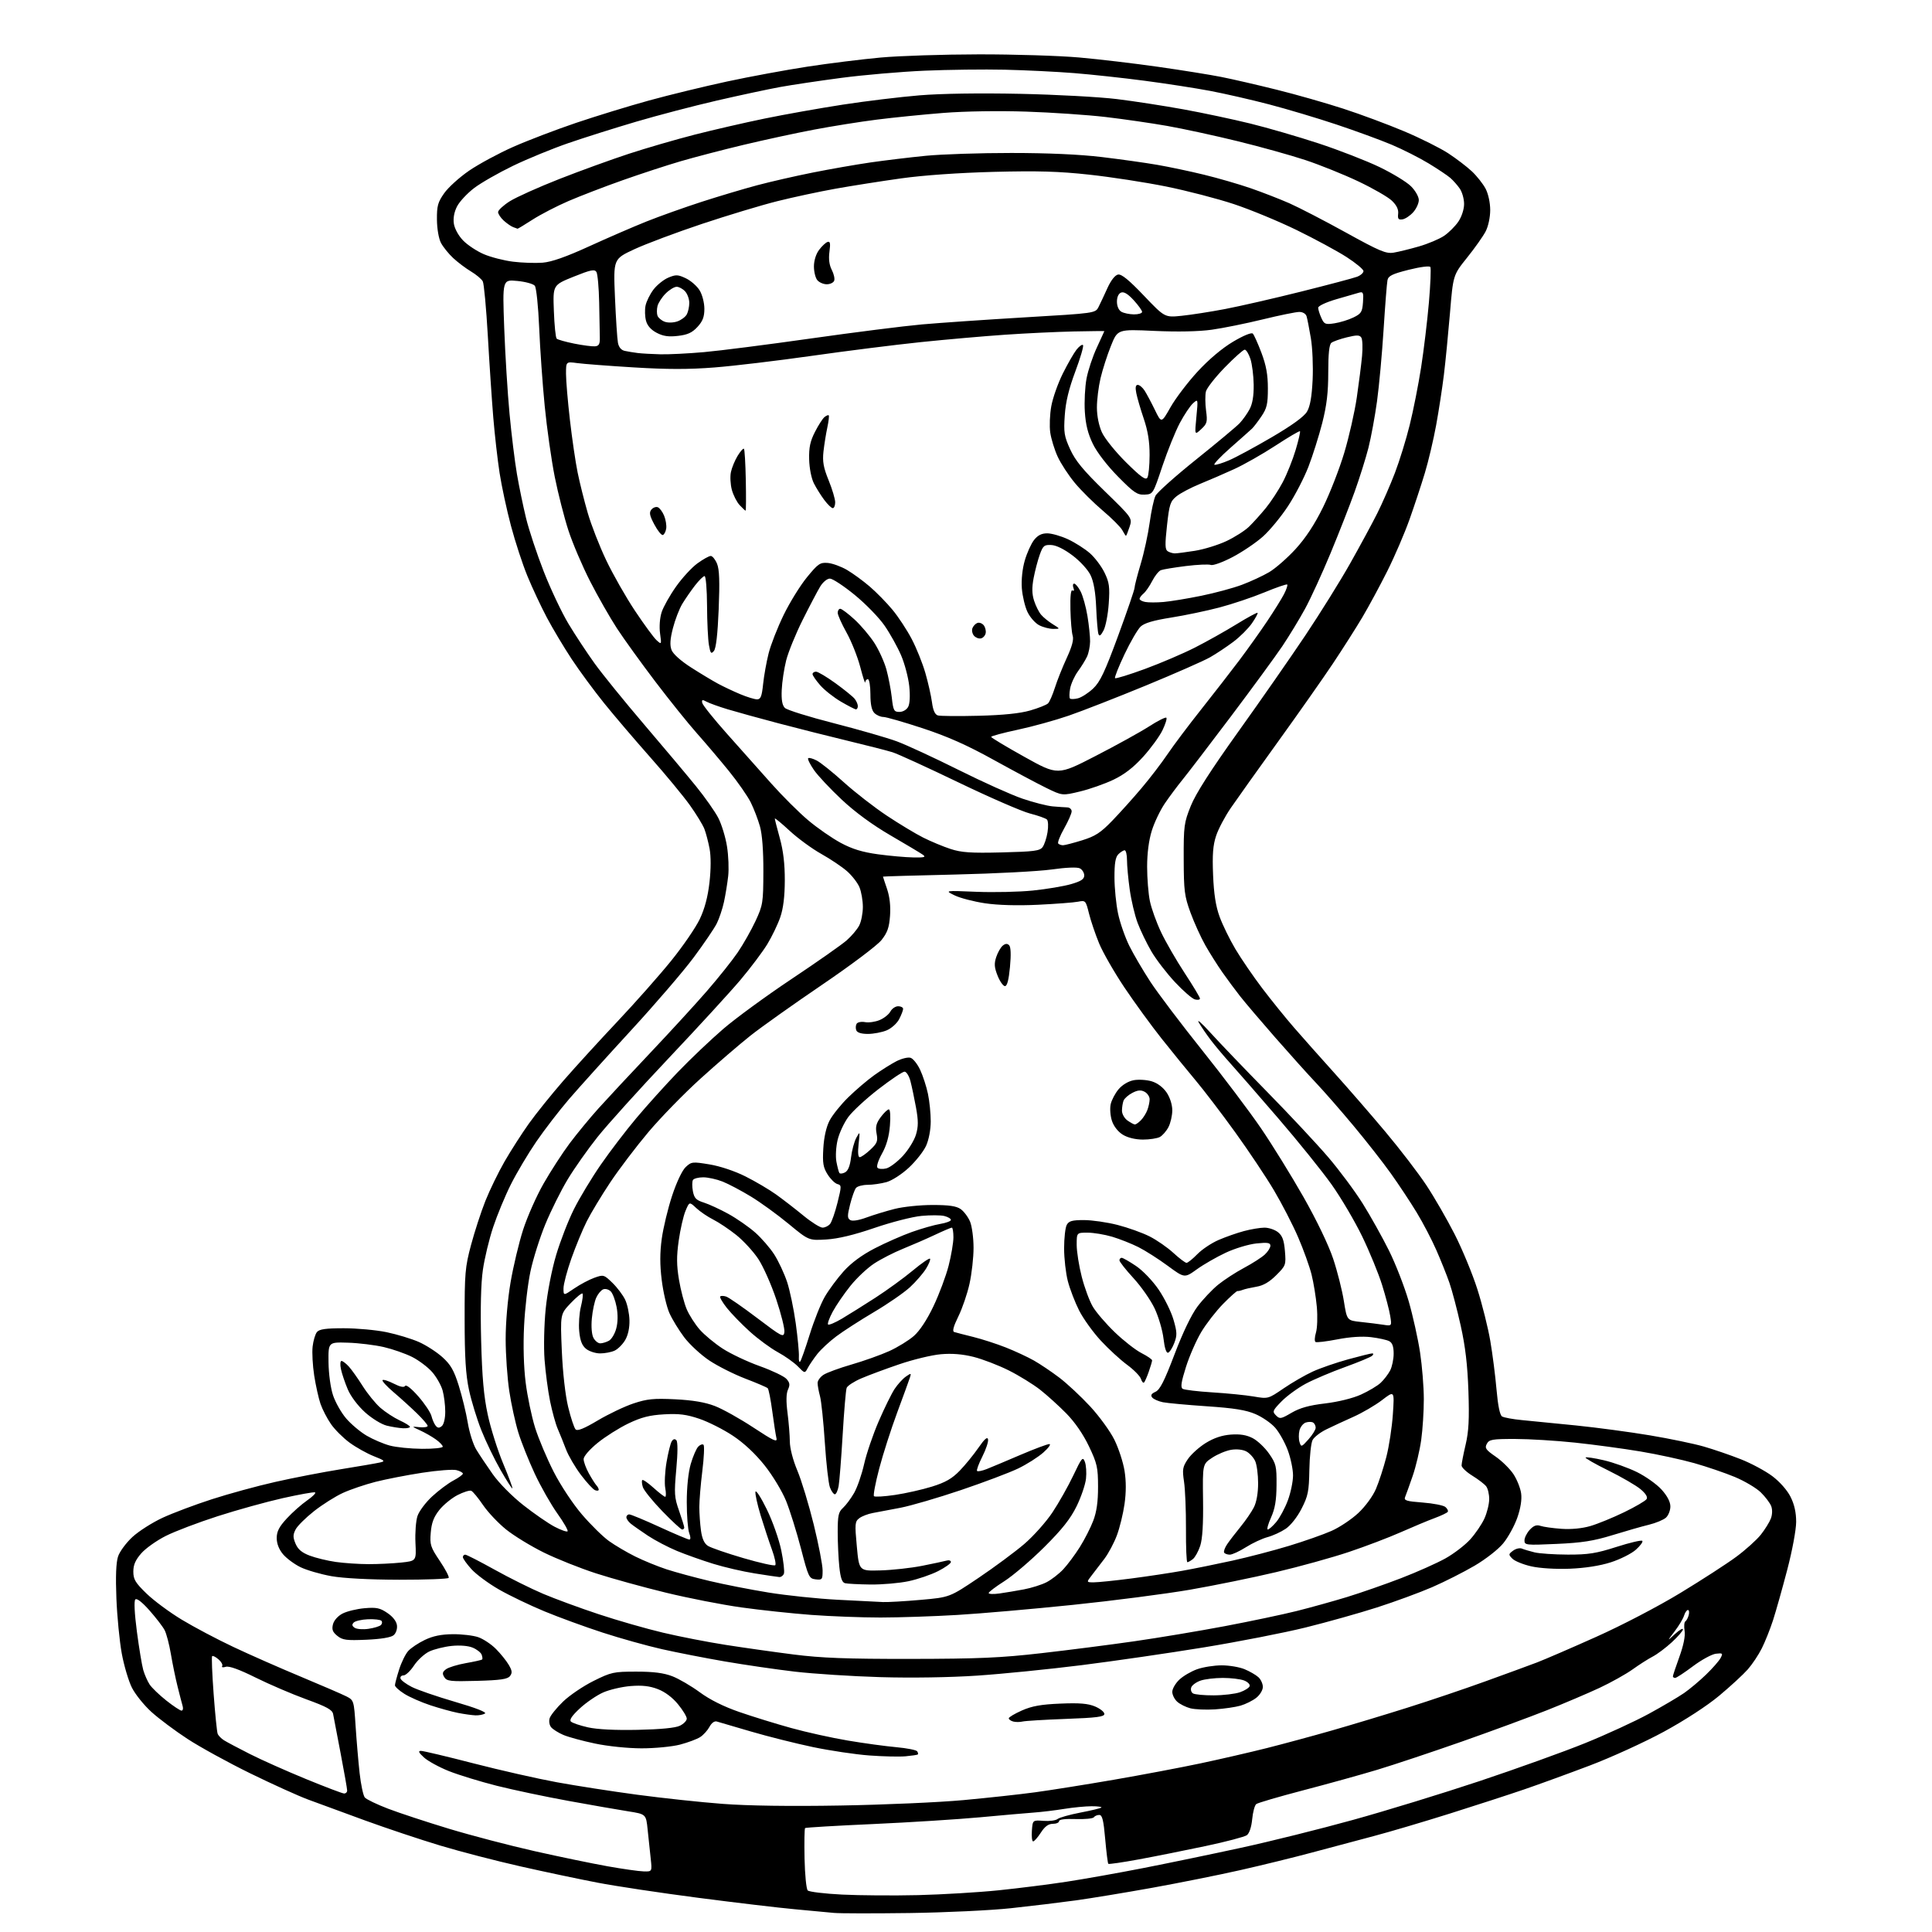 <?xml version="1.0" encoding="UTF-8" standalone="no"?>
<svg 
  version="1.1" 
  xmlns="http://www.w3.org/2000/svg" 
  xmlns:xlink="http://www.w3.org/1999/xlink" 
  xmlns:svg="http://www.w3.org/2000/svg"
  xmlns:rdf="http://www.w3.org/1999/02/22-rdf-syntax-ns#"
  xmlns:cc="http://creativecommons.org/ns#"
  xmlns:dc="http://purl.org/dc/elements/1.1/"
  viewBox="0 0 768 768"
  width="768"
  height="768"
>
<style>svg {background-color: white; }</style>"
<path stroke="none" fill="black" fill-rule="evenodd" d="M361.50,760.46C347.20,760.65 333.70,760.63 331.50,760.41C329.30,760.19 322.32,759.54 316.00,758.96C309.68,758.39 292.35,756.33 277.50,754.40C262.65,752.47 244.65,749.76 237.50,748.38C230.35,747.01 216.62,744.11 207.00,741.94C197.38,739.77 182.97,736.04 175.00,733.64C167.03,731.24 153.53,726.73 145.00,723.62C136.47,720.50 126.35,716.79 122.50,715.36C118.65,713.94 108.30,709.25 99.50,704.95C90.70,700.64 79.45,694.46 74.50,691.22C69.55,687.99 63.11,683.17 60.19,680.52C57.28,677.88 53.80,673.56 52.46,670.92C51.13,668.29 49.30,662.16 48.41,657.32C47.52,652.47 46.56,642.60 46.27,635.40C45.92,626.68 46.14,621.10 46.93,618.73C47.57,616.76 50.15,613.28 52.65,610.97C55.15,608.67 60.55,605.23 64.65,603.33C68.75,601.44 77.56,598.12 84.23,595.97C90.89,593.81 102.23,590.71 109.42,589.09C116.61,587.46 128.35,585.19 135.50,584.04C142.65,582.89 149.62,581.69 151.00,581.37C153.26,580.86 153.02,580.61 148.55,578.84C145.83,577.76 141.51,575.34 138.96,573.47C136.40,571.59 133.07,568.27 131.56,566.08C130.04,563.90 128.18,560.29 127.41,558.08C126.65,555.86 125.52,550.79 124.90,546.82C124.29,542.85 124.00,537.67 124.27,535.30C124.54,532.94 125.31,530.33 126.00,529.50C126.95,528.36 129.51,528.00 136.66,528.00C141.85,528.00 149.49,528.70 153.66,529.56C157.83,530.43 163.60,532.18 166.49,533.45C169.38,534.73 173.60,537.45 175.87,539.50C179.18,542.49 180.45,544.71 182.38,550.86C183.69,555.06 185.30,561.66 185.94,565.53C186.58,569.39 188.09,574.18 189.30,576.18C190.51,578.18 193.45,582.58 195.83,585.96C198.32,589.51 203.49,594.74 208.02,598.31C212.34,601.71 217.94,605.58 220.46,606.90C222.98,608.22 225.30,609.04 225.62,608.72C225.94,608.40 224.11,605.22 221.57,601.65C219.02,598.08 214.98,590.96 212.58,585.83C210.19,580.70 207.25,573.35 206.06,569.50C204.87,565.65 203.24,558.23 202.45,553.00C201.66,547.77 201.01,538.48 201.01,532.35C201.00,525.81 201.81,516.45 202.96,509.74C204.04,503.44 206.27,494.05 207.93,488.89C209.59,483.73 213.25,475.45 216.08,470.50C218.90,465.55 223.57,458.35 226.45,454.50C229.34,450.65 234.53,444.35 238.00,440.50C241.47,436.65 250.70,426.75 258.51,418.50C266.32,410.25 276.43,399.23 280.97,394.00C285.51,388.77 291.03,381.86 293.23,378.64C295.43,375.41 298.62,369.79 300.32,366.14C303.26,359.81 303.41,358.88 303.45,346.50C303.48,338.22 302.99,331.68 302.09,328.50C301.32,325.75 299.67,321.46 298.43,318.96C297.19,316.47 293.27,310.84 289.72,306.46C286.16,302.08 280.45,295.35 277.03,291.50C273.60,287.65 266.19,278.43 260.54,271.00C254.90,263.57 248.01,254.02 245.23,249.76C242.46,245.51 237.66,237.10 234.58,231.08C231.50,225.05 227.62,215.96 225.96,210.87C224.30,205.78 221.85,196.19 220.52,189.56C219.20,182.93 217.40,170.30 216.54,161.50C215.67,152.70 214.68,138.63 214.33,130.23C213.97,121.68 213.20,114.35 212.59,113.59C211.99,112.85 208.85,111.98 205.61,111.68C199.73,111.12 199.73,111.12 200.43,130.31C200.82,140.86 201.77,156.25 202.55,164.50C203.32,172.75 204.65,183.55 205.50,188.50C206.35,193.45 207.98,201.32 209.12,206.00C210.26,210.68 213.42,220.20 216.14,227.17C218.86,234.13 223.29,243.48 225.97,247.95C228.65,252.41 233.35,259.53 236.41,263.78C239.47,268.03 248.32,278.93 256.06,288.00C263.81,297.07 273.07,308.10 276.64,312.50C280.22,316.90 284.22,322.59 285.54,325.15C286.85,327.70 288.41,332.79 288.99,336.45C289.58,340.11 289.79,345.44 289.46,348.30C289.14,351.16 288.39,355.75 287.80,358.50C287.21,361.25 285.91,365.12 284.92,367.11C283.92,369.10 279.77,375.20 275.70,380.67C271.63,386.14 260.46,399.14 250.87,409.56C241.29,419.98 230.22,432.26 226.26,436.85C222.31,441.45 216.42,449.10 213.17,453.85C209.91,458.61 205.38,466.23 203.09,470.80C200.80,475.36 197.63,483.01 196.04,487.80C194.44,492.58 192.60,500.25 191.95,504.82C191.17,510.20 190.93,520.11 191.26,532.82C191.64,547.47 192.31,555.01 193.88,562.31C195.03,567.71 197.79,576.44 199.99,581.72C202.20,587.01 203.86,591.48 203.68,591.66C203.50,591.84 201.38,588.54 198.96,584.32C196.55,580.11 193.13,573.03 191.36,568.58C189.59,564.14 187.37,556.90 186.43,552.50C185.14,546.49 184.71,539.52 184.70,524.50C184.68,506.16 184.89,503.70 187.24,494.91C188.65,489.64 191.21,481.77 192.94,477.41C194.67,473.06 198.12,465.98 200.60,461.67C203.09,457.36 207.42,450.61 210.22,446.67C213.03,442.73 219.25,435.00 224.04,429.50C228.83,424.00 238.49,413.43 245.50,406.00C252.51,398.57 262.07,387.77 266.74,382.00C271.42,376.23 276.55,368.75 278.15,365.39C280.13,361.24 281.37,356.55 282.03,350.76C282.63,345.46 282.64,340.40 282.07,337.37C281.56,334.69 280.64,331.18 280.02,329.56C279.41,327.94 276.80,323.68 274.24,320.08C271.67,316.48 264.58,307.90 258.48,301.02C252.38,294.13 244.12,284.45 240.13,279.50C236.14,274.55 230.34,266.68 227.25,262.00C224.16,257.32 219.73,249.90 217.39,245.50C215.06,241.10 211.58,233.68 209.66,229.00C207.73,224.32 204.79,215.32 203.11,209.00C201.43,202.68 199.40,193.22 198.59,188.00C197.79,182.78 196.66,172.88 196.09,166.00C195.52,159.12 194.54,144.50 193.92,133.50C193.29,122.50 192.39,112.75 191.91,111.84C191.42,110.93 189.33,109.17 187.26,107.93C185.19,106.70 182.00,104.29 180.16,102.59C178.33,100.89 176.14,98.17 175.29,96.55C174.40,94.86 173.72,90.93 173.69,87.30C173.64,81.88 174.04,80.40 176.57,76.81C178.18,74.51 182.65,70.47 186.50,67.83C190.35,65.20 198.22,60.95 204.00,58.39C209.78,55.83 221.03,51.54 229.00,48.84C236.97,46.15 250.02,42.14 257.99,39.95C265.95,37.76 279.90,34.37 288.97,32.41C298.04,30.46 312.45,27.80 320.98,26.49C329.52,25.18 342.57,23.56 350.00,22.88C357.43,22.20 374.98,21.63 389.00,21.61C403.02,21.58 421.02,22.15 429.00,22.85C436.98,23.56 451.15,25.24 460.50,26.58C469.85,27.91 481.10,29.72 485.50,30.59C489.90,31.46 499.80,33.74 507.50,35.66C515.20,37.57 527.12,40.97 534.00,43.21C540.88,45.44 551.78,49.50 558.23,52.22C564.68,54.94 572.55,58.88 575.73,60.96C578.90,63.04 583.12,66.27 585.10,68.12C587.08,69.98 589.52,73.08 590.54,75.00C591.61,77.04 592.38,80.58 592.38,83.50C592.38,86.38 591.61,89.99 590.56,92.00C589.56,93.92 586.25,98.61 583.19,102.42C577.64,109.34 577.64,109.34 576.39,124.42C575.69,132.71 574.61,143.78 573.97,149.00C573.33,154.22 571.95,163.21 570.90,168.96C569.85,174.71 567.84,183.26 566.42,187.96C565.01,192.66 562.25,201.00 560.30,206.50C558.34,212.00 554.38,221.22 551.48,227.00C548.59,232.78 544.13,241.02 541.59,245.32C539.04,249.62 533.74,257.94 529.82,263.82C525.90,269.69 516.12,283.61 508.09,294.75C500.07,305.89 491.60,317.77 489.29,321.14C486.97,324.51 484.33,329.50 483.43,332.22C482.17,335.99 481.89,339.69 482.22,347.83C482.53,355.38 483.28,360.23 484.81,364.41C485.99,367.66 488.83,373.46 491.11,377.30C493.39,381.13 498.19,388.15 501.79,392.89C505.38,397.62 511.06,404.65 514.41,408.50C517.75,412.35 524.91,420.41 530.32,426.41C535.73,432.41 544.91,442.98 550.72,449.91C556.53,456.83 563.86,466.40 567.01,471.16C570.16,475.92 575.22,484.69 578.26,490.66C581.29,496.62 585.36,506.45 587.28,512.50C589.21,518.55 591.52,527.77 592.41,533.00C593.31,538.23 594.42,546.94 594.89,552.36C595.45,558.76 596.22,562.52 597.09,563.06C597.83,563.51 601.38,564.17 604.97,564.51C608.56,564.84 618.25,565.81 626.50,566.64C634.75,567.48 647.96,569.25 655.84,570.57C663.73,571.89 673.41,573.90 677.34,575.04C681.28,576.18 687.88,578.44 692.00,580.07C696.12,581.69 701.75,584.71 704.50,586.77C707.45,588.98 710.42,592.34 711.75,594.97C713.28,598.00 714.00,601.20 714.00,604.96C714.00,608.08 712.45,616.41 710.46,624.00C708.52,631.42 705.98,640.42 704.83,644.00C703.67,647.58 701.66,652.62 700.36,655.21C699.07,657.81 696.55,661.58 694.78,663.60C693.00,665.62 687.91,670.32 683.45,674.04C678.62,678.08 669.75,683.84 661.43,688.37C653.77,692.53 640.52,698.58 632.00,701.81C623.48,705.04 611.77,709.30 606.00,711.28C600.23,713.26 586.95,717.58 576.50,720.87C566.05,724.16 552.33,728.22 546.00,729.89C539.67,731.57 528.65,734.50 521.50,736.42C514.35,738.34 501.52,741.49 493.00,743.41C484.48,745.34 468.73,748.49 458.00,750.43C447.27,752.36 433.55,754.62 427.50,755.45C421.45,756.28 409.98,757.67 402.00,758.53C394.02,759.40 375.80,760.26 361.50,760.46zM365.00,753.34C374.62,753.10 389.02,752.24 397.00,751.42C404.98,750.60 417.12,749.07 424.00,748.01C430.88,746.96 444.60,744.52 454.50,742.58C464.40,740.64 481.86,737.02 493.30,734.53C504.75,732.05 524.77,727.06 537.80,723.45C550.84,719.85 573.48,712.90 588.12,708.02C602.76,703.14 621.65,696.35 630.11,692.92C638.56,689.50 649.96,684.25 655.44,681.26C660.92,678.27 667.22,674.55 669.45,673.01C671.68,671.46 675.60,668.18 678.16,665.70C680.72,663.23 683.32,660.27 683.94,659.12C684.96,657.20 684.82,657.06 682.10,657.38C680.48,657.57 676.37,659.81 672.97,662.36C669.58,664.91 666.40,667.00 665.90,667.00C665.41,667.00 665.00,666.72 665.00,666.37C665.00,666.03 666.16,662.54 667.58,658.62C669.24,654.04 669.98,650.35 669.65,648.27C669.36,646.49 669.50,644.81 669.95,644.53C670.39,644.26 671.00,643.12 671.29,642.02C671.58,640.91 671.44,640.00 670.97,640.00C670.51,640.00 669.82,641.01 669.43,642.25C669.05,643.49 667.36,646.30 665.68,648.50C662.63,652.50 662.63,652.50 665.81,649.56C667.57,647.95 669.00,647.10 669.00,647.69C669.00,648.27 667.03,650.56 664.61,652.79C662.20,655.01 658.77,657.58 657.00,658.50C655.22,659.42 651.62,661.72 649.00,663.60C646.38,665.48 640.47,668.78 635.87,670.94C631.26,673.09 621.88,677.09 615.00,679.82C608.12,682.55 592.83,688.18 581.00,692.34C569.17,696.49 554.10,701.52 547.50,703.51C540.90,705.50 527.62,709.18 518.00,711.69C508.38,714.21 499.99,716.66 499.38,717.15C498.76,717.64 498.03,720.35 497.76,723.19C497.46,726.31 496.62,728.80 495.64,729.52C494.75,730.17 487.38,732.11 479.26,733.83C471.14,735.55 459.20,737.94 452.73,739.13C446.26,740.32 440.79,741.12 440.57,740.90C440.35,740.68 439.79,736.23 439.33,731.00C438.69,723.62 438.17,721.49 437.00,721.47C436.18,721.45 435.20,721.86 434.84,722.39C434.47,722.91 431.21,723.23 427.59,723.10C423.43,722.95 421.00,723.26 421.00,723.93C421.00,724.52 419.88,725.00 418.51,725.00C416.76,725.00 415.34,726.04 413.76,728.49C412.52,730.41 411.14,731.98 410.69,731.99C410.25,731.99 410.02,730.09 410.19,727.75C410.50,723.50 410.50,723.50 414.81,723.82C417.18,724.00 419.69,723.67 420.39,723.09C421.09,722.51 425.18,721.36 429.48,720.53C433.78,719.71 437.53,718.81 437.81,718.52C438.10,718.23 436.35,718.00 433.92,718.01C431.49,718.01 426.57,718.49 423.00,719.07C419.43,719.65 414.02,720.30 411.00,720.52C407.98,720.74 398.30,721.59 389.50,722.41C380.70,723.22 361.57,724.43 347.00,725.09C332.42,725.74 320.29,726.46 320.04,726.68C319.78,726.91 319.69,732.35 319.82,738.78C319.96,745.21 320.52,750.92 321.08,751.48C321.64,752.04 327.81,752.78 334.80,753.13C341.78,753.47 355.38,753.57 365.00,753.34zM255.87,743.91C259.23,744.00 259.23,744.00 258.66,738.75C258.34,735.86 257.80,730.72 257.45,727.33C256.82,721.15 256.82,721.15 249.66,720.02C245.72,719.40 235.07,717.54 226.00,715.89C216.93,714.24 204.10,711.54 197.50,709.88C190.90,708.21 182.30,705.58 178.40,704.02C174.49,702.46 170.04,700.01 168.50,698.59C166.41,696.65 166.12,696.00 167.35,696.00C168.25,696.00 177.66,698.23 188.25,700.97C198.84,703.70 213.70,707.07 221.28,708.46C228.86,709.85 243.26,712.09 253.28,713.43C263.30,714.77 278.55,716.41 287.17,717.06C297.19,717.83 314.12,718.07 334.17,717.72C351.40,717.43 373.38,716.46 383.00,715.57C392.62,714.68 405.45,713.29 411.50,712.46C417.55,711.64 431.59,709.40 442.69,707.49C453.80,705.57 469.32,702.64 477.19,700.97C485.06,699.30 496.90,696.57 503.50,694.91C510.10,693.25 521.80,690.08 529.50,687.88C537.20,685.67 550.70,681.60 559.50,678.82C568.30,676.05 582.25,671.34 590.50,668.35C598.75,665.37 607.98,661.99 611.00,660.84C614.02,659.68 624.60,655.12 634.50,650.68C644.74,646.10 659.18,638.57 668.00,633.21C676.52,628.04 686.53,621.56 690.23,618.82C693.93,616.08 698.30,612.14 699.95,610.07C701.59,607.99 703.39,605.10 703.95,603.64C704.54,602.07 704.60,600.08 704.09,598.73C703.61,597.48 701.75,595.01 699.95,593.25C698.15,591.49 693.48,588.73 689.59,587.11C685.69,585.49 678.45,583.02 673.50,581.62C668.55,580.22 658.94,578.13 652.15,576.99C645.36,575.85 633.66,574.27 626.15,573.47C618.64,572.67 607.90,572.02 602.29,572.01C593.18,572.00 591.96,572.21 591.03,573.95C590.13,575.62 590.62,576.33 594.53,579.02C597.02,580.74 600.21,583.88 601.62,586.00C603.02,588.12 604.40,591.58 604.68,593.68C605.01,596.14 604.46,599.58 603.14,603.35C602.01,606.56 599.50,611.12 597.56,613.49C595.58,615.91 590.60,619.80 586.15,622.41C581.82,624.95 574.22,628.79 569.27,630.94C564.32,633.08 554.47,636.70 547.38,638.98C540.30,641.25 527.52,644.84 519.00,646.95C510.48,649.06 492.25,652.62 478.50,654.87C464.75,657.12 442.93,660.29 430.00,661.92C417.07,663.54 398.40,665.42 388.50,666.08C377.67,666.81 362.34,667.05 350.00,666.69C338.73,666.36 323.43,665.37 316.00,664.51C308.57,663.64 296.03,661.81 288.13,660.45C280.23,659.09 268.94,656.88 263.05,655.55C257.15,654.22 246.60,651.27 239.59,648.99C232.58,646.71 222.16,642.91 216.44,640.54C210.71,638.17 202.60,634.28 198.42,631.89C194.24,629.50 189.28,625.84 187.41,623.77C185.53,621.69 184.00,619.55 184.00,619.00C184.00,618.45 184.42,618.00 184.94,618.00C185.45,618.00 190.71,620.69 196.63,623.98C202.54,627.27 211.23,631.59 215.94,633.58C220.65,635.57 230.57,639.22 238.00,641.68C245.43,644.15 256.90,647.44 263.50,649.00C270.10,650.57 281.35,652.76 288.50,653.87C295.65,654.99 307.80,656.71 315.50,657.69C326.49,659.09 336.49,659.47 362.00,659.44C388.96,659.40 397.82,659.02 414.00,657.16C424.73,655.94 441.33,653.81 450.90,652.43C460.47,651.06 476.67,648.35 486.90,646.42C497.13,644.48 510.00,641.77 515.50,640.39C521.00,639.01 530.00,636.51 535.50,634.83C541.00,633.14 550.67,629.77 557.00,627.33C563.33,624.89 571.25,621.35 574.60,619.48C577.96,617.60 582.39,614.20 584.45,611.92C586.51,609.64 589.04,605.91 590.08,603.64C591.11,601.36 591.97,597.90 591.98,595.94C591.99,593.98 591.44,591.67 590.75,590.80C590.06,589.93 587.59,588.04 585.25,586.60C582.91,585.15 581.00,583.33 581.00,582.55C581.00,581.77 581.72,578.06 582.60,574.31C583.84,569.05 584.10,564.19 583.72,553.00C583.36,542.60 582.50,535.25 580.66,527.00C579.26,520.67 577.23,513.00 576.17,509.94C575.11,506.88 572.77,501.03 570.97,496.94C569.18,492.85 565.67,486.12 563.17,482.00C560.67,477.88 556.05,470.90 552.91,466.50C549.78,462.10 543.08,453.55 538.03,447.50C532.98,441.45 526.30,433.80 523.17,430.50C520.04,427.20 512.76,419.10 506.98,412.50C501.21,405.90 494.89,398.48 492.95,396.00C491.01,393.52 487.84,389.25 485.91,386.50C483.98,383.75 480.94,378.94 479.16,375.81C477.38,372.67 474.72,366.82 473.25,362.81C470.84,356.22 470.58,354.12 470.54,341.49C470.50,328.35 470.68,327.03 473.36,320.36C475.33,315.47 481.22,306.27 492.23,290.87C501.04,278.57 513.06,261.30 518.95,252.50C524.83,243.70 532.82,230.88 536.69,224.00C540.57,217.12 545.42,208.16 547.47,204.08C549.51,200.01 552.68,192.76 554.50,187.99C556.33,183.21 558.98,174.63 560.39,168.90C561.81,163.18 563.85,152.88 564.92,146.00C565.99,139.12 567.38,127.55 568.01,120.28C568.64,113.01 568.90,106.64 568.59,106.14C568.26,105.62 564.59,106.09 560.00,107.24C553.47,108.88 551.89,109.65 551.54,111.38C551.30,112.54 550.61,121.38 550.00,131.00C549.39,140.62 548.22,153.45 547.39,159.50C546.56,165.55 545.02,173.88 543.98,178.00C542.93,182.12 540.46,189.98 538.50,195.45C536.54,200.92 532.22,211.94 528.90,219.95C525.58,227.95 521.03,237.88 518.78,242.00C516.53,246.12 512.46,252.82 509.73,256.89C506.99,260.95 497.77,273.55 489.23,284.89C480.69,296.22 472.04,307.52 470.02,310.00C468.00,312.48 464.85,316.71 463.02,319.40C461.19,322.10 458.86,326.97 457.85,330.24C456.67,334.02 456.00,339.22 456.00,344.54C456.00,349.14 456.49,355.29 457.10,358.20C457.70,361.12 459.70,366.67 461.54,370.55C463.38,374.43 467.61,381.76 470.94,386.83C474.27,391.91 477.00,396.45 477.00,396.93C477.00,397.42 476.10,397.58 475.01,397.29C473.91,397.01 470.34,393.91 467.08,390.42C463.81,386.93 459.60,381.45 457.71,378.23C455.83,375.01 453.36,369.90 452.22,366.86C451.08,363.82 449.67,357.85 449.08,353.59C448.48,349.34 448.00,344.09 448.00,341.93C448.00,339.77 447.58,338.00 447.07,338.00C446.56,338.00 445.44,338.71 444.57,339.57C443.41,340.73 443.00,343.16 443.02,348.82C443.03,353.04 443.67,359.50 444.45,363.16C445.22,366.83 447.24,372.60 448.92,375.99C450.60,379.38 454.39,385.83 457.33,390.33C460.28,394.82 469.52,407.05 477.88,417.50C486.24,427.95 496.76,441.90 501.26,448.50C505.76,455.10 513.38,467.43 518.19,475.89C523.43,485.13 528.14,494.93 529.96,500.39C531.63,505.40 533.54,512.97 534.21,517.21C535.44,524.91 535.44,524.91 540.97,525.50C544.01,525.82 548.03,526.32 549.89,526.61C553.28,527.14 553.28,527.14 552.63,523.10C552.28,520.88 550.82,515.33 549.40,510.78C547.98,506.23 544.42,497.55 541.49,491.50C538.56,485.45 533.09,476.16 529.33,470.86C525.57,465.57 515.98,453.65 508.00,444.40C500.02,435.14 491.45,425.30 488.94,422.53C486.44,419.76 483.02,415.70 481.35,413.50C479.67,411.30 477.52,408.15 476.56,406.50C475.60,404.85 477.66,406.65 481.15,410.50C484.64,414.35 494.77,424.93 503.68,434.00C512.58,443.07 523.52,454.77 527.99,460.00C532.46,465.23 538.64,473.55 541.74,478.50C544.83,483.45 549.52,491.85 552.16,497.16C554.80,502.48 558.32,511.54 559.99,517.30C561.65,523.06 563.68,532.21 564.50,537.64C565.32,543.06 565.99,551.40 565.99,556.18C566.00,560.95 565.53,568.25 564.95,572.40C564.37,576.54 562.85,582.99 561.56,586.72C560.27,590.45 558.92,594.22 558.55,595.10C558.00,596.46 559.05,596.79 565.51,597.28C569.70,597.60 573.76,598.39 574.55,599.04C575.33,599.69 575.77,600.56 575.52,600.96C575.27,601.37 572.91,602.50 570.28,603.47C567.65,604.44 561.58,606.98 556.79,609.10C552.01,611.22 542.72,614.75 536.17,616.94C529.61,619.14 516.66,622.73 507.37,624.92C498.09,627.12 482.62,630.28 473.00,631.94C463.38,633.60 442.45,636.31 426.50,637.96C410.55,639.61 389.85,641.42 380.50,641.97C371.15,642.53 357.43,642.98 350.00,642.99C342.57,642.99 330.20,642.52 322.50,641.95C314.80,641.37 302.31,640.04 294.75,638.98C287.18,637.93 273.68,635.29 264.75,633.12C255.81,630.95 243.32,627.50 237.00,625.46C230.68,623.42 221.31,619.68 216.18,617.16C211.06,614.63 204.31,610.51 201.18,607.99C198.06,605.48 193.93,601.10 192.00,598.26C190.07,595.42 187.97,592.88 187.33,592.61C186.69,592.34 184.24,593.11 181.89,594.31C179.54,595.52 176.28,598.18 174.64,600.24C172.43,603.02 171.55,605.33 171.23,609.24C170.83,614.06 171.13,615.00 174.82,620.48C177.03,623.77 178.62,626.80 178.36,627.23C178.10,627.65 169.25,627.98 158.69,627.97C146.90,627.94 136.50,627.40 131.73,626.55C127.46,625.78 121.96,624.19 119.50,623.00C117.05,621.82 113.91,619.49 112.52,617.85C110.89,615.91 110.00,613.63 110.00,611.40C110.00,608.77 110.95,606.93 114.01,603.61C116.21,601.22 119.86,597.98 122.12,596.42C124.37,594.85 125.77,593.42 125.21,593.24C124.65,593.05 118.89,594.09 112.40,595.54C105.91,597.00 94.28,600.22 86.55,602.71C78.82,605.20 69.54,608.72 65.92,610.55C62.29,612.37 57.91,615.48 56.17,617.46C53.85,620.11 53.00,622.05 53.00,624.73C53.00,627.83 53.80,629.16 58.26,633.48C61.15,636.28 67.46,640.96 72.28,643.86C77.09,646.77 86.31,651.65 92.77,654.69C99.22,657.74 111.34,663.08 119.70,666.56C128.06,670.05 136.20,673.57 137.80,674.39C140.63,675.86 140.71,676.12 141.36,686.20C141.73,691.86 142.45,700.25 142.95,704.82C143.46,709.40 144.39,713.76 145.01,714.52C145.64,715.27 149.81,717.28 154.29,718.99C158.76,720.70 169.64,724.28 178.46,726.95C187.28,729.62 202.60,733.63 212.50,735.86C222.40,738.09 235.45,740.79 241.50,741.87C247.55,742.95 254.01,743.87 255.87,743.91zM136.75,712.94C137.44,712.97 138.00,712.44 138.00,711.76C138.00,711.07 136.83,704.44 135.41,697.01C133.98,689.58 132.64,682.54 132.42,681.36C132.10,679.67 129.91,678.46 121.76,675.50C116.12,673.45 107.05,669.56 101.61,666.86C95.09,663.62 91.05,662.17 89.74,662.58C88.62,662.94 88.00,662.81 88.32,662.29C88.64,661.77 87.98,660.57 86.85,659.61C85.73,658.64 84.59,658.07 84.33,658.34C84.06,658.61 84.33,665.35 84.92,673.33C85.51,681.30 86.23,688.44 86.52,689.19C86.80,689.93 87.95,691.11 89.06,691.80C90.17,692.50 94.77,694.94 99.29,697.23C103.80,699.52 113.80,703.98 121.50,707.14C129.20,710.30 136.06,712.91 136.75,712.94zM360.00,698.15C357.52,698.38 351.00,698.23 345.51,697.82C340.01,697.41 329.95,695.91 323.15,694.49C316.36,693.06 305.33,690.30 298.65,688.34C291.97,686.39 285.80,684.58 284.95,684.33C284.02,684.05 282.86,684.88 282.04,686.43C281.28,687.84 279.63,689.67 278.36,690.50C277.09,691.33 273.47,692.68 270.32,693.51C267.14,694.33 260.32,694.99 255.04,694.99C249.57,694.98 241.66,694.17 236.50,693.08C231.55,692.04 225.89,690.50 223.92,689.65C221.95,688.81 219.78,687.44 219.09,686.61C218.38,685.76 218.13,684.18 218.50,683.01C218.86,681.86 221.26,678.89 223.83,676.41C226.40,673.93 231.85,670.24 235.95,668.20C242.97,664.71 243.94,664.50 252.95,664.50C259.82,664.50 263.83,665.02 267.25,666.33C269.87,667.34 274.78,670.21 278.17,672.70C282.17,675.65 287.68,678.40 293.91,680.55C299.19,682.38 308.45,685.24 314.50,686.91C320.55,688.59 330.68,690.83 337.00,691.89C343.32,692.96 351.99,694.15 356.26,694.53C360.53,694.92 364.29,695.66 364.61,696.19C364.94,696.71 365.04,697.27 364.85,697.43C364.66,697.60 362.48,697.92 360.00,698.15zM253.50,687.64C262.57,687.45 268.47,686.88 270.25,686.01C271.76,685.28 273.00,684.01 273.00,683.19C273.00,682.37 271.43,679.78 269.50,677.44C267.31,674.76 264.32,672.53 261.50,671.45C258.24,670.20 255.25,669.87 250.69,670.23C247.22,670.51 242.30,671.66 239.76,672.78C237.23,673.90 233.07,676.73 230.54,679.07C227.42,681.95 226.25,683.65 226.94,684.34C227.50,684.90 230.55,685.93 233.73,686.65C237.39,687.47 244.62,687.83 253.50,687.64zM406.50,684.33C405.40,684.59 403.71,684.60 402.75,684.33C401.79,684.07 401.00,683.49 401.00,683.05C401.00,682.61 403.36,681.21 406.25,679.93C410.25,678.17 413.89,677.52 421.53,677.21C429.10,676.89 432.47,677.17 435.28,678.34C437.33,679.20 439.00,680.54 439.00,681.32C439.00,682.45 435.98,682.84 423.75,683.29C415.36,683.60 407.60,684.07 406.50,684.33zM189.00,681.88C187.62,681.82 184.51,681.39 182.07,680.91C179.63,680.43 174.68,679.06 171.07,677.87C167.46,676.67 162.81,674.63 160.75,673.33C158.69,672.04 157.00,670.50 157.00,669.93C157.00,669.35 157.74,666.54 158.65,663.69C159.55,660.83 161.18,657.51 162.27,656.30C163.36,655.09 166.33,653.10 168.88,651.89C172.12,650.33 175.44,649.66 180.00,649.62C183.57,649.59 188.13,650.12 190.12,650.81C192.11,651.50 195.26,653.59 197.12,655.46C198.98,657.32 201.27,660.17 202.22,661.78C203.60,664.12 203.70,665.01 202.72,666.27C201.76,667.50 198.94,667.91 189.61,668.17C179.00,668.46 177.60,668.30 176.61,666.69C175.73,665.25 175.87,664.61 177.31,663.54C178.30,662.80 181.86,661.71 185.20,661.12C188.55,660.53 191.46,659.88 191.67,659.67C191.88,659.46 191.78,658.59 191.45,657.73C191.12,656.88 189.52,655.63 187.89,654.96C186.10,654.21 182.80,653.95 179.53,654.28C176.56,654.59 172.57,655.59 170.65,656.49C168.74,657.40 166.00,659.91 164.57,662.07C163.14,664.23 161.27,666.00 160.40,666.00C159.54,666.00 159.01,666.56 159.22,667.25C159.43,667.94 161.44,669.44 163.69,670.59C165.94,671.74 173.70,674.41 180.92,676.52C189.16,678.92 193.58,680.65 192.78,681.16C192.08,681.60 190.38,681.93 189.00,681.88zM72.16,680.00C72.69,680.00 72.90,679.21 72.62,678.25C72.34,677.29 71.43,673.80 70.61,670.50C69.78,667.20 68.58,661.35 67.93,657.50C67.28,653.65 66.16,649.38 65.44,648.00C64.72,646.62 62.02,643.11 59.43,640.18C56.52,636.89 54.38,635.22 53.80,635.80C53.22,636.38 53.46,641.26 54.42,648.62C55.28,655.15 56.42,662.02 56.95,663.87C57.49,665.73 58.63,668.31 59.48,669.61C60.33,670.91 63.32,673.78 66.11,675.99C68.90,678.20 71.62,680.00 72.16,680.00zM483.00,679.50C479.43,679.73 475.02,679.54 473.21,679.08C471.40,678.61 469.04,677.44 467.96,676.46C466.88,675.49 466.00,673.72 466.00,672.53C466.00,671.35 467.24,669.18 468.76,667.73C470.28,666.27 473.49,664.39 475.89,663.54C478.29,662.69 482.68,662.00 485.66,662.00C488.63,662.00 492.72,662.69 494.75,663.54C496.77,664.38 499.23,665.80 500.21,666.69C501.20,667.58 502.00,669.33 502.00,670.58C502.00,671.84 500.83,673.77 499.38,674.91C497.95,676.04 495.13,677.44 493.13,678.02C491.14,678.60 486.57,679.26 483.00,679.50zM482.50,673.93C486.35,673.91 491.04,673.35 492.92,672.69C494.81,672.04 496.53,670.94 496.76,670.26C496.98,669.57 495.97,668.56 494.52,668.01C493.06,667.45 489.27,667.00 486.08,667.00C482.90,667.00 478.92,667.48 477.23,668.07C475.54,668.66 473.88,669.86 473.55,670.74C473.21,671.62 473.51,672.71 474.22,673.15C474.92,673.60 478.65,673.95 482.50,673.93zM145.64,651.82C137.71,652.16 136.17,651.96 134.09,650.28C132.22,648.76 131.84,647.76 132.36,645.69C132.76,644.12 134.32,642.37 136.18,641.41C137.91,640.51 141.84,639.56 144.91,639.29C149.64,638.88 151.04,639.17 154.00,641.19C156.19,642.67 157.61,644.52 157.80,646.12C157.97,647.58 157.40,649.26 156.45,650.04C155.41,650.91 151.39,651.57 145.64,651.82zM146.50,647.48C148.70,647.16 150.92,646.48 151.43,645.97C151.95,645.45 152.02,644.69 151.60,644.27C151.18,643.85 148.79,643.58 146.29,643.68C143.79,643.78 141.24,644.36 140.63,644.97C139.81,645.79 139.91,646.35 141.01,647.08C141.83,647.62 144.30,647.81 146.50,647.48zM351.00,636.84C352.93,636.92 359.68,636.53 366.00,635.97C377.50,634.96 377.50,634.96 388.98,627.23C395.29,622.98 403.45,616.93 407.12,613.80C410.79,610.66 415.85,604.99 418.37,601.19C420.90,597.39 424.62,590.79 426.66,586.51C430.03,579.40 430.43,578.93 431.26,581.11C431.76,582.43 431.96,585.43 431.70,587.79C431.45,590.15 429.76,595.10 427.95,598.79C425.50,603.78 422.20,607.94 415.08,615.03C409.81,620.27 402.69,626.34 399.26,628.53C395.83,630.71 393.01,632.84 393.01,633.26C393.00,633.68 394.91,633.76 397.25,633.44C399.59,633.11 403.98,632.38 407.00,631.81C410.02,631.24 414.07,629.96 416.00,628.97C417.93,627.98 420.92,625.67 422.65,623.84C424.37,622.00 427.34,618.02 429.24,615.00C431.14,611.98 433.55,607.25 434.59,604.50C435.93,600.99 436.50,596.97 436.49,591.00C436.48,583.32 436.13,581.77 432.88,574.94C430.60,570.15 427.30,565.36 423.89,561.88C420.92,558.86 416.24,554.62 413.48,552.45C410.71,550.28 405.09,546.81 400.98,544.75C396.86,542.69 390.57,540.28 387.00,539.38C382.59,538.28 378.41,537.94 374.00,538.33C370.43,538.64 363.00,540.43 357.50,542.31C352.00,544.18 345.17,546.72 342.32,547.95C339.47,549.18 336.88,550.87 336.56,551.70C336.24,552.54 335.52,560.93 334.97,570.36C334.41,579.79 333.69,588.96 333.37,590.75C333.04,592.54 332.37,594.00 331.86,594.00C331.36,594.00 330.48,592.77 329.91,591.26C329.34,589.75 328.43,581.77 327.89,573.51C327.35,565.25 326.49,556.92 325.96,555.00C325.44,553.08 325.01,550.72 325.01,549.77C325.00,548.82 326.06,547.35 327.35,546.51C328.64,545.66 333.69,543.81 338.56,542.40C343.43,540.99 350.15,538.59 353.49,537.08C356.83,535.56 361.24,532.85 363.28,531.06C365.63,528.99 368.52,524.61 371.10,519.17C373.36,514.42 376.05,507.20 377.10,503.11C378.14,499.02 379.00,493.95 379.00,491.84C379.00,489.73 378.72,488.00 378.37,488.00C378.03,488.00 374.99,489.29 371.62,490.88C368.26,492.46 362.55,494.95 358.94,496.41C355.33,497.87 350.17,500.51 347.48,502.28C344.78,504.05 340.53,508.05 338.04,511.17C335.54,514.28 332.39,518.88 331.04,521.38C329.69,523.87 328.85,526.18 329.17,526.51C329.49,526.83 331.95,525.80 334.63,524.22C337.31,522.63 343.32,518.87 348.00,515.85C352.68,512.82 359.34,507.98 362.82,505.08C366.30,502.18 369.39,500.05 369.69,500.35C369.98,500.65 369.27,502.44 368.11,504.33C366.94,506.21 364.06,509.54 361.70,511.71C359.34,513.88 352.93,518.31 347.45,521.55C341.98,524.79 335.25,529.12 332.50,531.18C329.75,533.23 326.34,536.40 324.91,538.21C323.49,540.02 321.79,542.51 321.13,543.75C319.93,546.00 319.93,546.00 317.17,543.17C315.65,541.62 312.06,539.07 309.19,537.51C306.32,535.95 301.31,532.26 298.05,529.31C294.79,526.36 290.69,522.14 288.94,519.93C287.19,517.72 286.00,515.66 286.30,515.36C286.60,515.06 287.67,515.08 288.67,515.41C289.68,515.73 295.23,519.58 301.00,523.95C310.85,531.42 311.52,531.76 311.81,529.51C311.98,528.19 310.52,522.33 308.56,516.48C306.60,510.63 303.39,503.41 301.42,500.44C299.44,497.46 295.50,493.18 292.66,490.91C289.82,488.65 285.70,485.89 283.50,484.79C281.30,483.68 278.27,481.63 276.77,480.22C274.04,477.66 274.04,477.66 272.49,481.37C271.64,483.41 270.43,488.72 269.80,493.17C268.91,499.43 268.94,502.94 269.91,508.74C270.60,512.86 271.99,518.14 272.99,520.47C273.99,522.80 276.31,526.43 278.15,528.53C279.99,530.63 284.12,534.05 287.31,536.12C290.51,538.19 297.12,541.31 302.02,543.06C306.91,544.81 311.68,547.09 312.61,548.12C313.97,549.63 314.10,550.49 313.24,552.37C312.52,553.96 312.45,557.00 313.05,561.62C313.54,565.40 313.95,570.53 313.97,573.02C313.99,575.72 315.20,580.40 316.98,584.63C318.62,588.53 321.54,598.17 323.48,606.06C325.42,613.94 327.00,622.14 327.00,624.26C327.00,627.89 326.83,628.11 324.25,627.82C321.62,627.51 321.36,626.96 318.38,615.50C316.66,608.90 314.00,600.40 312.47,596.61C310.92,592.80 307.12,586.50 303.94,582.51C300.28,577.91 295.73,573.64 291.35,570.74C287.58,568.23 281.57,565.20 278.00,563.99C272.88,562.26 269.91,561.88 264.00,562.22C258.22,562.55 254.97,563.38 249.82,565.84C246.15,567.60 240.63,571.08 237.57,573.57C234.33,576.21 232.00,578.91 232.00,580.02C232.00,581.08 232.94,583.64 234.09,585.72C235.25,587.80 236.60,589.93 237.09,590.45C237.59,590.97 238.00,591.75 238.00,592.17C238.00,592.59 237.35,592.69 236.56,592.38C235.76,592.08 233.22,589.33 230.92,586.28C228.61,583.22 225.94,578.65 224.98,576.11C224.02,573.58 222.55,569.92 221.71,568.00C220.87,566.08 219.50,561.12 218.66,557.00C217.82,552.88 216.84,545.45 216.47,540.50C216.09,535.52 216.30,526.50 216.92,520.30C217.56,513.89 219.33,504.77 221.06,498.95C222.72,493.37 225.91,485.13 228.16,480.65C230.40,476.17 235.19,468.23 238.81,463.00C242.42,457.77 248.77,449.45 252.93,444.50C257.08,439.55 264.54,431.28 269.49,426.13C274.45,420.98 282.55,413.28 287.50,409.02C292.45,404.76 304.71,395.80 314.75,389.11C324.78,382.42 334.59,375.54 336.55,373.82C338.50,372.11 340.75,369.44 341.55,367.90C342.35,366.36 343.00,363.04 343.00,360.52C343.00,358.00 342.39,354.48 341.65,352.70C340.91,350.92 338.68,348.05 336.71,346.32C334.73,344.58 330.12,341.49 326.47,339.44C322.81,337.40 317.16,333.26 313.91,330.26C310.66,327.25 308.00,325.06 308.00,325.40C308.00,325.75 308.90,329.27 310.00,333.24C311.37,338.20 311.99,343.45 311.97,349.98C311.95,356.43 311.36,361.16 310.16,364.63C309.19,367.45 306.88,372.25 305.04,375.29C303.19,378.33 298.37,384.75 294.32,389.55C290.27,394.35 277.43,408.36 265.78,420.68C254.14,433.00 241.44,447.07 237.56,451.94C233.68,456.81 228.33,464.40 225.67,468.81C223.01,473.21 219.02,481.24 216.79,486.63C214.57,492.03 211.89,500.51 210.85,505.48C209.80,510.44 208.66,520.16 208.33,527.09C207.94,534.94 208.18,543.40 208.96,549.59C209.64,555.04 211.33,563.10 212.70,567.50C214.08,571.90 217.42,579.81 220.11,585.08C222.90,590.53 227.76,597.87 231.38,602.08C234.88,606.16 239.71,610.90 242.12,612.62C244.53,614.34 249.20,617.09 252.50,618.73C255.80,620.37 261.43,622.67 265.00,623.84C268.57,625.00 276.23,627.08 282.00,628.45C287.77,629.83 298.35,631.90 305.50,633.06C312.65,634.22 325.02,635.52 333.00,635.93C340.98,636.35 349.07,636.76 351.00,636.84zM346.00,629.87C341.32,629.81 336.77,629.57 335.89,629.34C334.72,629.03 334.10,627.20 333.64,622.81C333.29,619.45 333.00,613.24 333.00,609.01C333.00,602.45 333.31,601.03 335.10,599.41C336.26,598.36 338.24,595.70 339.51,593.50C340.78,591.30 342.57,586.12 343.50,582.00C344.42,577.88 347.03,570.23 349.29,565.00C351.55,559.77 354.39,554.00 355.60,552.16C356.81,550.33 358.82,548.11 360.06,547.24C362.19,545.76 362.29,545.78 361.71,547.58C361.38,548.64 359.10,554.90 356.65,561.50C354.20,568.10 350.98,578.14 349.49,583.81C348.00,589.48 347.07,594.40 347.42,594.76C347.78,595.11 351.54,594.89 355.78,594.26C360.03,593.63 366.65,592.14 370.50,590.94C375.83,589.28 378.45,587.78 381.50,584.63C383.70,582.36 387.05,578.25 388.95,575.50C391.38,571.99 392.51,571.00 392.76,572.17C392.96,573.09 391.93,576.17 390.49,579.02C389.05,581.87 388.11,584.44 388.40,584.73C388.70,585.03 390.41,584.69 392.22,583.98C394.02,583.27 400.06,580.73 405.64,578.34C411.22,575.96 416.39,574.02 417.14,574.04C417.89,574.06 416.80,575.58 414.73,577.41C412.66,579.24 408.16,582.10 404.73,583.75C401.30,585.40 391.07,589.26 382.00,592.33C372.93,595.39 362.12,598.55 358.00,599.35C353.88,600.15 348.93,601.08 347.00,601.43C345.07,601.78 342.64,602.71 341.60,603.50C339.84,604.83 339.76,605.69 340.60,614.72C341.50,624.50 341.50,624.50 350.00,624.26C354.68,624.13 362.10,623.32 366.50,622.45C370.90,621.58 375.29,620.64 376.25,620.37C377.21,620.09 378.00,620.34 378.00,620.92C378.00,621.49 375.70,623.13 372.88,624.56C370.07,625.99 364.78,627.79 361.13,628.56C357.48,629.33 350.68,629.92 346.00,629.87zM434.87,629.00C436.53,629.00 443.21,628.31 449.70,627.47C456.19,626.63 465.32,625.25 470.00,624.41C474.68,623.57 483.63,621.76 489.90,620.38C496.16,619.00 506.29,616.36 512.40,614.50C518.50,612.65 526.11,609.97 529.31,608.55C532.50,607.14 537.29,603.94 539.95,601.45C542.73,598.85 545.71,594.79 546.95,591.89C548.14,589.12 550.01,583.40 551.09,579.17C552.18,574.95 553.35,567.29 553.69,562.14C554.32,552.77 554.32,552.77 549.41,556.54C546.71,558.61 541.58,561.61 538.00,563.21C534.42,564.80 529.56,567.06 527.20,568.22C524.83,569.38 522.39,571.27 521.78,572.42C521.16,573.56 520.59,578.89 520.49,584.25C520.34,592.86 519.98,594.65 517.39,599.72C515.69,603.05 513.05,606.40 511.08,607.72C509.22,608.98 505.95,610.48 503.80,611.05C501.66,611.63 497.82,613.43 495.26,615.05C492.70,616.67 489.82,618.00 488.86,618.00C487.90,618.00 486.89,617.63 486.62,617.19C486.34,616.74 486.88,615.24 487.81,613.86C488.74,612.48 491.13,609.36 493.13,606.92C495.12,604.49 497.51,601.01 498.44,599.18C499.49,597.12 500.12,593.49 500.12,589.61C500.12,586.18 499.60,582.21 498.95,580.79C498.31,579.38 496.73,577.66 495.44,576.97C494.06,576.23 491.61,575.96 489.41,576.32C487.38,576.65 483.99,578.06 481.88,579.46C478.04,582.00 478.04,582.00 478.23,596.25C478.36,605.84 477.99,611.81 477.10,614.50C476.37,616.70 475.07,619.06 474.20,619.75C473.33,620.44 472.34,621.00 471.99,621.00C471.65,621.00 471.40,615.04 471.44,607.75C471.47,600.46 471.13,592.02 470.67,589.00C469.94,584.10 470.10,583.12 472.19,580.03C473.48,578.12 476.69,575.23 479.31,573.61C482.55,571.61 485.77,570.53 489.29,570.27C492.97,570.00 495.52,570.42 497.97,571.69C499.89,572.69 502.81,575.45 504.47,577.84C507.26,581.84 507.50,582.84 507.44,590.34C507.40,596.43 506.84,599.71 505.25,603.25C504.07,605.86 503.50,608.00 503.97,608.00C504.44,608.00 505.95,606.66 507.33,605.02C508.71,603.37 510.78,599.53 511.92,596.48C513.07,593.42 514.00,588.93 514.00,586.50C514.00,584.07 513.05,579.55 511.90,576.46C510.74,573.36 508.49,569.35 506.90,567.54C505.32,565.73 501.78,563.29 499.05,562.12C495.31,560.51 490.57,559.75 479.80,559.02C471.93,558.49 464.05,557.76 462.27,557.41C460.50,557.05 458.59,556.21 458.03,555.54C457.30,554.65 457.66,554.02 459.33,553.26C461.10,552.45 462.86,548.98 466.90,538.35C470.20,529.67 473.61,522.58 476.03,519.36C478.16,516.53 481.84,512.64 484.20,510.71C486.57,508.79 491.20,505.77 494.50,504.01C497.80,502.25 501.51,499.87 502.75,498.73C503.99,497.59 505.00,495.99 505.00,495.19C505.00,494.01 503.92,493.83 499.44,494.29C496.38,494.61 490.91,496.26 487.27,497.96C483.64,499.66 478.46,502.63 475.77,504.57C470.87,508.09 470.87,508.09 464.18,503.17C460.51,500.46 455.25,497.11 452.50,495.73C449.75,494.35 445.06,492.50 442.07,491.61C439.08,490.73 434.69,490.00 432.32,490.00C428.00,490.00 428.00,490.00 428.00,494.84C428.00,497.50 428.90,503.20 430.00,507.50C431.10,511.81 433.08,517.17 434.40,519.41C435.72,521.66 439.67,526.25 443.17,529.61C446.67,532.97 451.44,536.70 453.77,537.88C456.10,539.07 457.99,540.37 457.98,540.77C457.98,541.17 457.39,543.18 456.67,545.23C455.96,547.28 455.10,549.23 454.78,549.56C454.45,549.88 453.89,549.24 453.54,548.12C453.18,547.01 450.71,544.49 448.04,542.53C445.37,540.57 440.65,536.23 437.56,532.89C434.47,529.55 430.60,524.16 428.96,520.92C427.32,517.67 425.31,512.44 424.49,509.30C423.67,506.15 423.00,500.27 423.00,496.22C423.00,492.18 423.47,488.00 424.04,486.93C424.88,485.36 426.16,485.00 430.88,485.00C434.07,485.00 440.08,485.87 444.24,486.93C448.40,488.00 454.14,490.05 456.99,491.50C459.85,492.94 464.10,495.90 466.45,498.06C468.80,500.23 471.15,502.00 471.67,502.00C472.18,502.00 474.11,500.45 475.94,498.57C477.77,496.68 481.57,494.14 484.38,492.92C487.20,491.70 491.75,490.10 494.50,489.37C497.25,488.63 500.91,488.02 502.64,488.01C504.37,488.01 506.80,488.83 508.04,489.83C509.77,491.23 510.42,493.01 510.78,497.33C511.23,502.83 511.14,503.10 507.32,506.91C504.62,509.62 502.18,511.04 499.45,511.49C497.28,511.86 494.82,512.42 494.00,512.74C493.18,513.06 492.24,513.27 491.91,513.21C491.59,513.16 489.03,515.45 486.22,518.30C483.41,521.16 479.50,526.20 477.52,529.50C475.55,532.80 472.80,539.06 471.43,543.42C469.54,549.38 469.22,551.52 470.14,552.08C470.80,552.49 476.10,553.13 481.92,553.49C487.74,553.85 495.11,554.58 498.30,555.12C504.10,556.11 504.10,556.11 510.26,551.90C513.65,549.59 518.86,546.58 521.83,545.22C524.80,543.86 531.11,541.68 535.86,540.37C540.60,539.07 544.92,538.00 545.44,538.00C546.05,538.00 546.05,538.34 545.45,538.94C544.93,539.45 540.07,541.47 534.66,543.43C529.25,545.38 522.22,548.36 519.05,550.05C515.88,551.75 511.55,554.90 509.43,557.07C505.87,560.72 505.71,561.13 507.22,562.64C508.73,564.16 509.19,564.08 513.41,561.60C516.72,559.67 520.38,558.64 526.74,557.89C531.93,557.27 537.74,555.84 541.00,554.37C544.02,553.00 547.55,550.90 548.84,549.69C550.13,548.49 551.82,546.28 552.60,544.80C553.37,543.31 554.00,540.29 554.00,538.08C554.00,535.28 553.47,533.79 552.25,533.14C551.29,532.62 548.02,531.91 545.00,531.54C541.50,531.12 536.63,531.44 531.62,532.42C527.28,533.26 523.38,533.73 522.94,533.46C522.50,533.19 522.58,531.52 523.11,529.74C523.65,527.96 523.80,523.35 523.46,519.50C523.11,515.65 522.17,509.86 521.36,506.63C520.55,503.40 518.15,496.74 516.03,491.82C513.91,486.90 509.59,478.52 506.43,473.19C503.28,467.86 496.30,457.43 490.94,450.00C485.58,442.57 478.54,433.35 475.30,429.50C472.07,425.65 466.02,418.23 461.87,413.00C457.71,407.77 451.01,398.56 446.96,392.52C442.92,386.48 438.40,378.61 436.92,375.02C435.44,371.43 433.63,366.10 432.90,363.17C431.61,357.96 431.51,357.85 428.54,358.44C426.87,358.77 419.69,359.32 412.60,359.66C404.41,360.05 396.72,359.83 391.57,359.07C387.10,358.40 381.65,356.99 379.47,355.92C375.50,353.98 375.50,353.98 388.10,354.50C395.03,354.78 405.16,354.56 410.60,354.00C416.05,353.44 422.86,352.30 425.75,351.46C429.75,350.30 431.00,349.48 431.00,348.01C431.00,346.94 430.21,345.67 429.25,345.18C428.18,344.64 423.79,344.82 418.00,345.64C412.77,346.37 395.56,347.27 379.75,347.64C363.94,348.00 351.00,348.38 351.00,348.47C351.00,348.57 351.73,350.78 352.62,353.39C353.67,356.48 354.08,360.19 353.80,364.05C353.46,368.74 352.75,370.75 350.37,373.73C348.69,375.83 338.24,383.69 326.74,391.50C315.40,399.20 302.61,408.28 298.31,411.69C294.02,415.09 285.13,422.74 278.56,428.69C271.99,434.63 262.64,444.23 257.77,450.00C252.91,455.77 246.08,464.77 242.59,470.00C239.11,475.23 234.90,482.20 233.24,485.50C231.58,488.80 228.83,495.47 227.11,500.33C225.40,505.19 224.00,510.50 224.00,512.13C224.00,515.10 224.00,515.10 228.25,512.19C230.59,510.59 234.19,508.68 236.25,507.94C239.90,506.63 240.08,506.68 243.46,509.96C245.36,511.81 247.64,514.83 248.52,516.68C249.40,518.53 250.16,522.20 250.22,524.84C250.29,527.86 249.66,530.77 248.50,532.73C247.49,534.43 245.60,536.32 244.29,536.91C242.98,537.51 240.40,538.00 238.56,538.00C236.73,538.00 234.21,537.18 232.98,536.19C231.36,534.87 230.61,532.96 230.25,529.21C229.97,526.37 230.28,521.96 230.92,519.40C231.56,516.85 231.85,514.51 231.55,514.21C231.25,513.91 229.14,515.63 226.85,518.03C222.71,522.39 222.71,522.39 223.33,536.95C223.71,545.71 224.72,554.62 225.86,559.33C226.91,563.64 228.24,567.64 228.82,568.22C229.55,568.95 232.20,567.88 237.62,564.65C241.88,562.12 248.27,559.07 251.82,557.89C257.27,556.08 259.83,555.83 268.38,556.24C275.36,556.59 280.25,557.41 284.13,558.90C287.23,560.08 294.13,563.94 299.47,567.46C307.54,572.77 309.09,573.49 308.65,571.68C308.36,570.48 307.62,565.67 306.99,561.00C306.37,556.33 305.55,552.20 305.18,551.84C304.81,551.47 300.79,549.75 296.26,548.02C291.73,546.28 285.29,543.04 281.95,540.81C278.61,538.58 274.12,534.43 271.97,531.58C269.83,528.74 267.18,524.40 266.09,521.94C265.00,519.48 263.63,513.61 263.05,508.88C262.29,502.75 262.29,498.03 263.06,492.40C263.66,488.05 265.51,480.37 267.17,475.33C268.95,469.94 271.18,465.24 272.57,463.93C274.85,461.80 275.26,461.75 282.04,462.87C286.23,463.56 292.07,465.51 296.32,467.64C300.27,469.62 305.75,472.85 308.50,474.82C311.25,476.79 316.13,480.56 319.34,483.20C322.55,485.84 325.98,488.00 326.97,488.00C327.95,488.00 329.30,487.34 329.96,486.54C330.63,485.74 331.95,481.95 332.91,478.11C334.56,471.46 334.56,471.12 332.87,470.68C331.90,470.42 330.15,468.70 328.99,466.86C327.22,464.05 326.94,462.35 327.28,456.50C327.53,452.09 328.44,448.02 329.74,445.50C330.87,443.30 334.20,439.14 337.15,436.25C340.09,433.36 344.75,429.39 347.50,427.42C350.25,425.45 354.21,422.95 356.31,421.87C358.40,420.79 360.95,420.17 361.96,420.49C362.98,420.81 364.70,422.97 365.78,425.29C366.86,427.60 368.26,431.88 368.87,434.80C369.49,437.71 369.99,442.66 369.98,445.80C369.97,449.16 369.20,453.14 368.12,455.50C367.12,457.70 364.04,461.60 361.28,464.17C358.44,466.81 354.58,469.30 352.38,469.91C350.25,470.50 346.87,470.99 344.87,470.99C342.88,471.00 340.80,471.56 340.25,472.25C339.70,472.94 338.66,475.89 337.92,478.81C336.80,483.31 336.80,484.26 337.97,484.98C338.82,485.51 341.32,485.12 344.43,483.98C347.22,482.95 352.26,481.42 355.64,480.56C359.02,479.70 365.79,479.00 370.67,479.00C377.27,479.00 380.15,479.42 381.88,480.63C383.16,481.53 384.84,483.76 385.61,485.60C386.37,487.43 387.00,492.12 387.00,496.02C387.00,499.92 386.28,506.34 385.40,510.30C384.53,514.26 382.53,520.11 380.96,523.30C379.01,527.27 378.49,529.23 379.30,529.49C379.96,529.71 383.35,530.58 386.83,531.44C390.31,532.30 396.16,534.19 399.83,535.64C403.50,537.09 408.52,539.43 411.00,540.83C413.48,542.24 418.03,545.30 421.11,547.64C424.20,549.99 429.71,555.13 433.36,559.07C437.00,563.01 441.35,568.99 443.01,572.37C444.67,575.74 446.48,581.28 447.02,584.67C447.68,588.75 447.68,593.20 447.02,597.84C446.48,601.69 445.11,607.31 443.98,610.32C442.86,613.33 440.62,617.52 439.02,619.64C437.41,621.77 435.14,624.74 433.96,626.25C431.83,629.00 431.83,629.00 434.87,629.00zM309.78,626.90C309.08,626.85 304.68,626.20 300.00,625.45C295.32,624.71 287.90,622.99 283.50,621.63C279.10,620.27 272.61,617.97 269.08,616.51C265.55,615.04 260.38,612.33 257.58,610.48C254.79,608.62 251.71,606.47 250.75,605.69C249.79,604.91 249.00,603.77 249.00,603.14C249.00,602.51 249.52,602.00 250.15,602.00C250.78,602.00 256.20,604.25 262.19,607.00C268.18,609.75 273.51,612.00 274.02,612.00C274.58,612.00 274.57,610.99 273.98,609.43C273.44,608.02 273.00,602.48 273.00,597.12C273.00,591.16 273.62,585.25 274.59,581.93C275.46,578.94 276.80,575.85 277.56,575.06C278.33,574.27 279.28,573.94 279.67,574.34C280.06,574.73 279.85,579.43 279.18,584.78C278.52,590.12 277.99,596.57 277.99,599.11C278.00,601.65 278.29,605.84 278.65,608.43C279.09,611.65 279.96,613.58 281.40,614.50C282.55,615.25 288.90,617.44 295.50,619.37C302.10,621.30 307.81,622.57 308.18,622.19C308.56,621.81 307.96,619.02 306.86,616.00C305.76,612.98 303.75,606.90 302.40,602.50C301.06,598.10 300.12,593.83 300.31,593.00C300.51,592.17 302.54,595.33 304.82,600.00C307.11,604.68 309.69,612.00 310.57,616.31C311.45,620.60 311.92,624.76 311.62,625.56C311.31,626.35 310.49,626.96 309.78,626.90zM624.00,623.59C618.40,623.80 612.12,623.42 608.71,622.65C605.52,621.93 602.15,620.56 601.21,619.61C599.60,617.98 599.61,617.80 601.47,616.42C602.56,615.61 604.13,615.24 604.97,615.59C605.81,615.94 608.08,616.62 610.00,617.09C611.92,617.56 617.88,617.96 623.24,617.98C631.41,618.00 634.52,617.50 642.58,614.92C647.86,613.23 652.48,612.14 652.84,612.51C653.20,612.87 652.06,614.45 650.29,616.03C648.53,617.60 644.03,619.86 640.29,621.05C635.97,622.43 630.05,623.35 624.00,623.59zM146.50,621.77C150.35,621.78 156.20,621.49 159.50,621.14C165.50,620.50 165.50,620.50 165.15,613.32C164.96,609.37 165.32,604.57 165.95,602.66C166.58,600.75 169.21,597.23 171.80,594.84C174.38,592.45 178.19,589.61 180.25,588.52C182.31,587.44 184.00,586.21 184.00,585.79C184.00,585.38 182.84,584.75 181.43,584.39C180.01,584.04 173.89,584.51 167.84,585.44C161.78,586.37 153.42,588.00 149.25,589.06C145.09,590.13 139.26,592.11 136.31,593.46C133.35,594.81 128.21,598.06 124.88,600.67C121.55,603.29 118.23,606.58 117.51,607.98C116.42,610.09 116.42,611.08 117.49,613.65C118.44,615.90 120.00,617.21 123.15,618.40C125.54,619.30 130.20,620.43 133.50,620.90C136.80,621.37 142.65,621.76 146.50,621.77zM618.75,613.73C606.55,614.28 606.00,614.22 606.00,612.34C606.00,611.26 606.95,609.35 608.12,608.10C609.66,606.44 610.81,606.03 612.37,606.56C613.54,606.96 617.29,607.49 620.71,607.73C624.61,608.00 628.88,607.59 632.21,606.62C635.12,605.77 641.16,603.30 645.63,601.13C650.11,598.96 654.12,596.61 654.55,595.91C655.06,595.09 654.19,593.69 652.11,591.95C650.33,590.47 644.59,587.14 639.35,584.55C634.10,581.97 630.03,579.64 630.29,579.38C630.55,579.12 633.83,579.61 637.57,580.48C641.31,581.35 647.22,583.46 650.70,585.17C654.18,586.89 658.60,590.02 660.51,592.15C662.77,594.65 664.00,597.01 664.00,598.85C664.00,600.41 663.21,602.41 662.24,603.29C661.27,604.16 658.23,605.43 655.49,606.10C652.74,606.76 646.23,608.63 641.00,610.24C633.45,612.56 628.88,613.28 618.75,613.73zM271.17,608.00C270.71,608.00 267.18,604.74 263.31,600.75C259.45,596.76 255.96,592.45 255.55,591.17C255.15,589.90 255.04,588.62 255.32,588.35C255.60,588.07 257.60,589.45 259.78,591.42C261.96,593.39 264.05,595.00 264.42,595.00C264.79,595.00 264.80,593.45 264.45,591.56C264.09,589.67 264.32,585.04 264.95,581.28C265.59,577.52 266.51,573.79 267.01,572.98C267.60,572.02 268.24,571.86 268.86,572.51C269.45,573.13 269.44,577.48 268.83,584.09C267.96,593.71 268.06,595.23 269.94,600.56C271.07,603.79 272.00,606.78 272.00,607.22C272.00,607.65 271.63,608.00 271.17,608.00zM167.75,575.93C172.29,575.97 176.00,575.58 176.00,575.07C176.00,574.56 174.76,573.25 173.23,572.17C171.71,571.08 168.90,569.48 166.98,568.60C163.50,567.00 163.50,567.00 166.75,567.33C168.54,567.51 170.00,567.27 170.00,566.81C170.00,566.35 168.03,564.06 165.63,561.73C163.23,559.41 159.07,555.63 156.38,553.35C153.70,551.07 151.76,548.94 152.07,548.62C152.38,548.30 154.38,548.92 156.51,550.01C159.10,551.33 160.61,551.63 161.05,550.92C161.44,550.29 163.62,552.03 166.29,555.08C168.80,557.95 171.15,561.47 171.51,562.90C171.87,564.32 172.63,566.06 173.21,566.76C174.00,567.71 174.60,567.74 175.63,566.89C176.43,566.23 177.00,563.83 176.99,561.13C176.99,558.58 176.52,554.80 175.94,552.72C175.36,550.65 173.49,547.35 171.79,545.41C170.08,543.46 166.51,540.77 163.85,539.42C161.19,538.08 156.11,536.30 152.57,535.48C149.02,534.66 142.60,533.87 138.31,533.74C130.50,533.50 130.50,533.50 130.59,541.52C130.65,546.13 131.41,551.71 132.38,554.63C133.31,557.43 135.66,561.59 137.62,563.87C139.57,566.15 143.24,569.23 145.76,570.71C148.29,572.19 152.42,573.95 154.93,574.63C157.44,575.31 163.21,575.90 167.75,575.93zM520.13,572.18C521.71,570.41 523.00,568.33 523.00,567.54C523.00,566.76 522.55,565.84 521.99,565.49C521.44,565.15 520.13,565.14 519.09,565.47C518.05,565.80 516.91,567.22 516.56,568.62C516.21,570.02 516.22,572.12 516.59,573.28C517.23,575.30 517.38,575.25 520.13,572.18zM160.25,567.76C158.74,567.69 155.81,567.23 153.75,566.72C151.66,566.21 147.83,563.86 145.13,561.43C142.27,558.85 139.44,555.10 138.24,552.28C137.13,549.65 135.91,546.04 135.53,544.25C135.15,542.46 135.25,541.00 135.75,541.00C136.24,541.00 137.57,542.01 138.69,543.25C139.81,544.49 142.29,547.98 144.19,551.00C146.10,554.02 149.25,557.90 151.20,559.61C153.15,561.31 156.59,563.56 158.84,564.61C161.10,565.65 162.96,566.81 162.97,567.18C162.99,567.56 161.76,567.82 160.25,567.76zM318.07,541.26C318.45,540.84 320.16,536.00 321.87,530.50C323.57,525.00 326.27,518.24 327.87,515.48C329.47,512.73 332.84,508.17 335.37,505.35C338.41,501.98 342.61,498.88 347.74,496.23C352.01,494.02 358.65,491.10 362.50,489.73C366.35,488.36 371.41,486.92 373.75,486.53C376.09,486.14 378.00,485.42 378.00,484.93C378.00,484.44 376.83,483.74 375.39,483.38C373.96,483.02 369.87,483.00 366.30,483.34C362.72,483.67 354.33,485.82 347.65,488.11C339.48,490.91 333.21,492.42 328.50,492.71C321.50,493.13 321.50,493.13 313.50,486.52C309.10,482.88 302.35,477.98 298.50,475.64C294.65,473.30 289.58,470.62 287.23,469.69C284.88,468.76 281.42,468.00 279.54,468.00C277.66,468.00 275.82,468.48 275.46,469.06C275.10,469.65 275.09,471.65 275.43,473.50C275.96,476.29 276.70,477.07 279.78,478.04C281.83,478.69 286.21,480.71 289.52,482.53C292.83,484.35 297.61,487.67 300.15,489.90C302.69,492.14 306.14,496.11 307.81,498.73C309.48,501.36 311.75,506.22 312.86,509.53C313.97,512.85 315.52,520.28 316.32,526.03C317.11,531.79 317.68,537.74 317.57,539.26C317.47,540.77 317.69,541.67 318.07,541.26zM464.34,537.72C463.63,537.96 462.95,535.89 462.51,532.11C462.13,528.82 460.54,523.43 458.99,520.14C457.43,516.85 453.65,511.42 450.58,508.09C447.51,504.75 445.00,501.56 445.00,501.01C445.00,500.45 445.40,500.00 445.89,500.00C446.37,500.00 448.94,501.46 451.59,503.25C454.33,505.10 458.22,509.17 460.61,512.68C462.92,516.08 465.57,521.44 466.48,524.59C467.92,529.52 467.96,530.81 466.81,533.83C466.08,535.76 464.97,537.51 464.34,537.72zM238.60,534.00C239.44,534.00 240.99,533.54 242.03,532.98C243.08,532.42 244.40,530.24 244.96,528.13C245.62,525.71 245.67,522.56 245.11,519.55C244.62,516.93 243.57,514.15 242.79,513.36C242.00,512.57 240.66,512.19 239.81,512.52C238.96,512.84 237.71,514.32 237.03,515.81C236.35,517.29 235.55,521.01 235.27,524.08C234.96,527.42 235.22,530.54 235.91,531.83C236.55,533.03 237.76,534.00 238.60,534.00zM335.92,466.04C337.12,465.40 337.91,463.44 338.30,460.08C338.63,457.33 339.57,453.82 340.40,452.29C341.86,449.58 341.88,449.64 341.31,454.75C340.94,458.08 341.10,460.00 341.75,460.00C342.32,460.00 344.21,458.67 345.95,457.05C348.70,454.48 349.02,453.65 348.46,450.64C347.95,447.93 348.31,446.50 350.09,444.09C351.35,442.39 352.80,441.00 353.32,441.00C353.88,441.00 354.06,443.68 353.76,447.44C353.41,451.81 352.39,455.40 350.59,458.61C349.07,461.35 348.32,463.72 348.83,464.23C349.31,464.71 350.88,464.82 352.32,464.46C353.75,464.10 356.71,461.86 358.89,459.50C361.08,457.13 363.42,453.34 364.10,451.07C365.08,447.81 365.08,445.53 364.12,440.22C363.45,436.52 362.45,431.81 361.91,429.75C361.37,427.69 360.31,426.00 359.56,426.00C358.81,426.00 354.17,429.11 349.24,432.92C344.32,436.72 338.91,441.71 337.22,444.01C335.54,446.30 333.62,450.40 332.97,453.12C332.31,455.86 332.10,459.70 332.48,461.77C332.87,463.81 333.39,465.83 333.65,466.25C333.91,466.66 334.93,466.57 335.92,466.04zM454.32,453.00C451.33,452.99 448.30,452.26 446.35,451.07C444.45,449.91 442.74,447.74 442.02,445.57C441.37,443.60 441.14,440.63 441.51,438.97C441.87,437.31 443.28,434.63 444.64,433.01C446.13,431.24 448.53,429.80 450.66,429.40C452.60,429.04 455.84,429.24 457.85,429.85C460.11,430.54 462.35,432.23 463.75,434.29C465.09,436.27 466.00,439.14 466.00,441.36C466.00,443.42 465.32,446.41 464.49,448.02C463.66,449.63 462.11,451.40 461.06,451.97C460.00,452.54 456.96,453.00 454.32,453.00zM451.15,447.00C451.54,447.00 452.60,446.26 453.51,445.34C454.42,444.43 455.58,442.61 456.08,441.28C456.59,439.95 457.00,438.01 457.00,436.97C457.00,435.93 456.10,434.59 455.01,434.00C453.52,433.21 452.29,433.31 450.13,434.43C448.54,435.25 446.96,436.65 446.62,437.54C446.28,438.44 446.00,440.23 446.00,441.53C446.00,442.83 446.99,444.58 448.22,445.44C449.44,446.30 450.76,447.00 451.15,447.00zM345.00,411.00C342.37,411.00 340.74,410.49 340.38,409.55C340.07,408.75 340.14,407.58 340.53,406.95C340.92,406.33 342.42,406.04 343.87,406.31C345.31,406.59 347.93,406.22 349.67,405.49C351.41,404.77 353.34,403.23 353.95,402.08C354.57,400.94 355.95,400.00 357.04,400.00C358.12,400.00 359.00,400.47 359.00,401.05C359.00,401.63 358.30,403.46 357.43,405.13C356.56,406.81 354.36,408.79 352.47,409.58C350.59,410.36 347.24,411.00 345.00,411.00zM399.49,392.00C398.79,392.00 397.48,390.15 396.57,387.88C395.26,384.60 395.14,383.10 396.01,380.46C396.61,378.65 397.77,376.60 398.59,375.92C399.64,375.06 400.40,375.00 401.14,375.74C401.82,376.42 401.94,379.47 401.48,384.40C401.00,389.52 400.35,392.00 399.49,392.00zM363.00,340.84C367.59,340.92 368.21,340.73 366.78,339.72C365.83,339.05 360.07,335.61 353.98,332.07C346.84,327.92 339.98,322.90 334.66,317.92C330.13,313.68 325.13,308.36 323.56,306.09C321.99,303.82 320.95,301.71 321.26,301.41C321.56,301.10 323.09,301.51 324.66,302.32C326.22,303.13 331.10,307.04 335.50,311.02C339.90,314.99 347.55,320.93 352.50,324.22C357.45,327.51 363.98,331.45 367.00,332.96C370.02,334.48 374.90,336.51 377.83,337.47C382.20,338.90 385.87,339.15 398.17,338.85C411.08,338.53 413.35,338.24 414.46,336.72C415.17,335.75 416.05,333.09 416.41,330.82C416.78,328.54 416.67,326.27 416.18,325.78C415.69,325.29 412.63,324.20 409.39,323.37C406.15,322.54 393.38,316.98 381.00,311.02C368.62,305.06 356.83,299.66 354.78,299.03C352.74,298.39 344.86,296.37 337.28,294.55C329.70,292.73 317.20,289.57 309.50,287.54C301.80,285.51 292.68,282.99 289.24,281.95C285.79,280.91 282.04,279.56 280.90,278.95C279.18,278.02 278.88,278.11 279.16,279.43C279.35,280.31 283.77,285.83 289.00,291.70C294.23,297.56 302.13,306.44 306.57,311.43C311.01,316.42 317.63,323.02 321.29,326.09C324.94,329.17 330.76,333.20 334.22,335.06C338.81,337.52 342.79,338.74 349.00,339.59C353.68,340.23 359.98,340.79 363.00,340.84zM422.56,336.00C423.24,336.00 426.65,335.12 430.14,334.04C435.38,332.42 437.49,331.05 442.10,326.29C445.18,323.10 450.42,317.28 453.75,313.33C457.09,309.39 461.74,303.32 464.09,299.83C466.44,296.35 472.47,288.32 477.49,282.00C482.50,275.68 489.32,266.90 492.63,262.50C495.94,258.10 500.92,251.12 503.68,247.00C506.44,242.88 509.48,238.00 510.43,236.16C511.37,234.32 511.94,232.61 511.70,232.36C511.45,232.11 507.36,233.52 502.62,235.48C497.88,237.44 489.83,240.14 484.75,241.48C479.66,242.82 471.01,244.63 465.52,245.50C458.52,246.61 454.91,247.67 453.42,249.07C452.26,250.17 449.37,255.12 447.02,260.07C444.67,265.02 442.97,269.30 443.25,269.58C443.53,269.86 448.88,268.21 455.13,265.92C461.38,263.62 470.32,259.80 475.00,257.42C479.68,255.04 487.10,250.88 491.50,248.17C495.90,245.46 499.68,243.41 499.90,243.61C500.12,243.80 499.11,245.67 497.66,247.77C496.21,249.86 492.88,253.18 490.26,255.14C487.64,257.11 483.48,259.88 481.00,261.29C478.52,262.70 467.05,267.75 455.50,272.51C443.95,277.26 430.14,282.66 424.81,284.49C419.48,286.33 410.37,288.84 404.56,290.08C398.75,291.32 394.00,292.60 394.00,292.92C394.00,293.24 399.96,296.82 407.25,300.88C420.49,308.25 420.49,308.25 435.49,300.52C443.75,296.27 453.33,290.98 456.78,288.76C460.23,286.54 463.32,284.99 463.64,285.31C463.97,285.63 463.27,287.87 462.10,290.29C460.93,292.71 457.47,297.45 454.42,300.83C450.56,305.09 446.95,307.88 442.59,309.96C439.14,311.60 433.16,313.71 429.30,314.63C422.28,316.32 422.28,316.32 415.89,313.20C412.38,311.49 402.98,306.47 395.00,302.06C384.50,296.24 376.73,292.78 366.81,289.51C359.28,287.03 352.23,285.00 351.13,285.00C350.04,285.00 348.44,284.29 347.57,283.43C346.50,282.35 346.00,279.98 346.00,275.93C346.00,272.64 345.55,270.00 345.00,270.00C344.45,270.00 343.98,270.56 343.94,271.25C343.91,271.94 343.02,269.18 341.96,265.12C340.89,261.05 338.44,254.91 336.51,251.45C334.58,248.00 333.00,244.46 333.00,243.59C333.00,242.71 333.46,242.00 334.02,242.00C334.58,242.00 337.13,243.91 339.68,246.25C342.23,248.59 345.78,252.79 347.58,255.58C349.38,258.38 351.52,263.10 352.35,266.08C353.17,269.06 354.14,274.09 354.50,277.25C355.08,282.47 355.37,283.00 357.54,283.00C358.91,283.00 360.39,282.14 361.01,280.98C361.68,279.73 361.84,276.57 361.44,272.73C361.07,269.30 359.62,263.80 358.20,260.50C356.78,257.20 353.84,251.90 351.65,248.73C349.47,245.55 344.11,240.04 339.75,236.48C335.39,232.91 330.95,230.00 329.90,230.00C328.80,230.00 327.13,231.38 326.03,233.18C324.97,234.94 321.83,240.90 319.07,246.43C316.30,251.97 313.35,259.22 312.51,262.53C311.68,265.85 310.88,271.12 310.75,274.25C310.57,278.23 310.95,280.37 312.00,281.41C312.82,282.23 321.60,284.97 331.50,287.50C341.40,290.04 352.65,293.28 356.50,294.70C360.35,296.13 371.38,301.23 381.00,306.03C390.62,310.84 402.08,315.99 406.45,317.48C410.82,318.97 416.22,320.35 418.45,320.55C420.68,320.74 423.29,320.92 424.25,320.95C425.21,320.98 426.00,321.68 426.00,322.52C426.00,323.35 424.65,326.42 423.00,329.35C421.35,332.27 420.30,334.97 420.67,335.33C421.03,335.70 421.89,336.00 422.56,336.00zM389.00,284.53C398.80,284.28 405.45,283.60 409.50,282.43C412.80,281.48 416.00,280.21 416.61,279.60C417.22,279.00 418.45,276.18 419.35,273.34C420.25,270.50 422.36,265.20 424.05,261.55C426.14,257.03 426.89,254.23 426.41,252.72C426.02,251.50 425.61,246.81 425.51,242.29C425.39,237.00 425.68,234.30 426.33,234.71C426.93,235.08 427.08,234.66 426.70,233.66C426.35,232.75 426.49,232.00 427.01,232.00C427.52,232.00 428.68,233.41 429.57,235.13C430.46,236.86 431.68,241.24 432.28,244.88C432.88,248.52 433.35,253.07 433.33,255.00C433.31,256.93 432.76,259.62 432.12,261.00C431.48,262.38 429.85,265.01 428.50,266.86C427.15,268.71 425.76,271.77 425.40,273.66C425.05,275.55 425.02,277.35 425.33,277.67C425.65,277.98 427.07,277.95 428.50,277.59C429.93,277.23 432.64,275.49 434.52,273.72C437.30,271.10 439.15,267.20 444.47,252.75C448.06,242.99 451.00,234.40 451.00,233.68C451.00,232.95 452.10,228.68 453.44,224.19C454.79,219.70 456.39,212.31 457.01,207.76C457.63,203.22 458.67,198.41 459.32,197.09C459.97,195.76 467.25,189.26 475.50,182.65C483.75,176.04 491.51,169.56 492.75,168.26C493.99,166.96 495.78,164.45 496.72,162.70C497.89,160.53 498.41,157.37 498.36,152.92C498.31,149.31 497.72,144.70 497.06,142.67C496.39,140.65 495.37,139.00 494.79,139.00C494.21,139.00 490.65,142.18 486.87,146.06C483.10,149.94 479.73,154.24 479.38,155.61C479.04,156.98 479.06,160.37 479.42,163.15C480.03,167.73 479.86,168.40 477.49,170.60C474.88,173.02 474.88,173.02 475.58,165.76C476.28,158.52 476.27,158.50 474.25,160.31C473.13,161.30 470.78,164.82 469.01,168.13C467.25,171.43 464.13,179.16 462.07,185.29C458.35,196.43 458.34,196.45 455.00,196.62C452.08,196.76 450.74,195.86 444.44,189.47C440.18,185.16 436.09,179.85 434.46,176.51C432.48,172.46 431.56,168.80 431.24,163.67C430.99,159.73 431.29,153.82 431.90,150.54C432.51,147.26 434.36,141.69 436.01,138.17C437.65,134.66 439.00,131.71 439.00,131.64C439.00,131.56 433.49,131.62 426.75,131.76C420.01,131.91 407.75,132.49 399.50,133.06C391.25,133.62 376.18,134.95 366.00,136.00C355.82,137.06 336.35,139.51 322.73,141.45C309.10,143.39 291.68,145.47 284.01,146.07C273.84,146.87 265.15,146.86 251.94,146.05C241.98,145.44 231.84,144.67 229.41,144.33C225.00,143.73 225.00,143.73 225.00,148.61C225.00,151.30 225.70,159.57 226.56,167.00C227.41,174.43 228.79,183.81 229.62,187.85C230.44,191.89 232.24,199.09 233.62,203.85C234.99,208.61 238.30,217.10 240.98,222.71C243.65,228.33 248.80,237.37 252.42,242.81C256.04,248.24 259.90,253.51 261.00,254.50C262.98,256.30 263.00,256.27 262.38,251.78C262.02,249.12 262.28,245.65 263.01,243.37C263.70,241.24 266.27,236.66 268.73,233.19C271.18,229.72 275.02,225.55 277.25,223.94C279.48,222.32 281.85,221.00 282.53,221.00C283.20,221.00 284.33,222.38 285.03,224.08C285.97,226.35 286.14,231.07 285.69,242.18C285.28,252.13 284.64,257.73 283.79,258.76C282.68,260.09 282.40,259.75 281.81,256.40C281.43,254.26 281.09,247.21 281.06,240.75C281.03,234.29 280.59,229.00 280.08,229.00C279.58,229.00 277.86,230.69 276.26,232.75C274.67,234.81 272.39,238.11 271.20,240.08C270.02,242.05 268.35,246.38 267.50,249.70C266.37,254.09 266.22,256.46 266.95,258.38C267.56,259.97 270.63,262.72 274.73,265.34C278.45,267.73 283.30,270.64 285.50,271.82C287.70,273.00 291.67,274.87 294.33,275.98C296.99,277.09 299.96,278.00 300.94,278.00C302.38,278.00 302.84,276.84 303.35,271.92C303.70,268.58 304.69,263.07 305.55,259.67C306.41,256.28 309.08,249.45 311.49,244.50C313.89,239.55 318.06,232.80 320.76,229.50C325.19,224.08 325.99,223.53 329.05,223.78C330.91,223.94 334.35,225.19 336.68,226.55C339.02,227.92 343.08,230.89 345.71,233.14C348.35,235.40 352.42,239.55 354.76,242.37C357.10,245.19 360.54,250.43 362.41,254.00C364.29,257.57 366.73,263.65 367.84,267.50C368.95,271.35 370.14,276.61 370.48,279.19C370.90,282.36 371.65,284.04 372.80,284.39C373.74,284.67 381.02,284.73 389.00,284.53zM340.25,281.98C339.84,281.97 337.17,280.60 334.31,278.93C331.46,277.27 327.75,274.34 326.06,272.42C324.38,270.50 323.00,268.50 323.00,267.97C323.00,267.43 323.63,267.00 324.39,267.00C325.15,267.00 328.64,269.08 332.14,271.61C335.64,274.15 339.06,276.93 339.75,277.80C340.44,278.67 341.00,279.97 341.00,280.69C341.00,281.41 340.66,281.99 340.25,281.98zM389.90,253.78C389.03,253.95 387.79,253.45 387.14,252.67C386.49,251.89 386.23,250.56 386.56,249.70C386.89,248.85 387.76,247.92 388.50,247.64C389.25,247.35 390.37,247.75 391.01,248.51C391.65,249.28 392.01,250.71 391.82,251.69C391.63,252.67 390.77,253.61 389.90,253.78zM438.68,250.61C437.57,252.71 437.01,253.09 436.64,252.00C436.36,251.18 435.96,246.45 435.75,241.50C435.50,235.48 434.76,231.23 433.53,228.67C432.50,226.51 429.37,223.08 426.37,220.82C423.06,218.31 419.87,216.74 417.90,216.65C415.08,216.52 414.60,216.92 413.32,220.50C412.53,222.70 411.43,226.89 410.88,229.80C410.16,233.62 410.21,236.14 411.07,238.80C411.72,240.84 412.98,243.35 413.88,244.39C414.77,245.43 416.85,247.12 418.50,248.14C421.50,249.99 421.50,249.99 418.70,250.00C417.16,250.00 414.63,249.34 413.09,248.54C411.54,247.74 409.45,245.38 408.45,243.29C407.45,241.21 406.44,236.97 406.20,233.89C405.95,230.48 406.40,226.12 407.37,222.79C408.25,219.78 409.90,216.12 411.05,214.66C412.54,212.77 414.07,212.00 416.32,212.01C418.07,212.02 421.78,213.08 424.57,214.38C427.35,215.68 431.26,218.17 433.25,219.91C435.24,221.66 437.86,225.14 439.07,227.64C440.96,231.54 441.20,233.31 440.74,239.96C440.45,244.23 439.52,249.02 438.68,250.61zM462.50,239.30C465.25,239.07 471.99,237.96 477.48,236.84C482.97,235.72 490.28,233.75 493.72,232.45C497.16,231.16 502.00,228.91 504.48,227.46C506.96,226.00 511.68,221.88 514.97,218.30C519.01,213.89 522.56,208.49 525.93,201.64C528.68,196.06 532.47,186.32 534.36,180.00C536.26,173.68 538.50,163.78 539.35,158.00C540.19,152.22 541.14,144.80 541.44,141.50C541.74,138.20 541.62,134.91 541.15,134.20C540.48,133.14 539.37,133.12 535.41,134.09C532.71,134.75 529.94,135.73 529.25,136.27C528.39,136.94 528.00,140.58 528.00,147.99C528.00,156.03 527.40,161.11 525.62,168.12C524.30,173.28 521.83,181.11 520.13,185.52C518.42,189.94 514.78,196.98 512.02,201.17C509.27,205.37 504.80,210.80 502.08,213.24C499.36,215.68 493.93,219.36 490.01,221.42C486.07,223.49 482.19,224.90 481.33,224.57C480.47,224.24 476.00,224.44 471.40,225.01C466.79,225.59 462.33,226.32 461.47,226.65C460.61,226.98 459.07,228.91 458.03,230.94C456.99,232.97 455.44,235.22 454.57,235.94C453.71,236.66 453.00,237.61 453.00,238.05C453.00,238.50 454.01,239.06 455.25,239.29C456.49,239.53 459.75,239.54 462.50,239.30zM467.00,219.98C467.82,219.98 471.43,219.52 475.00,218.95C478.57,218.38 484.20,216.65 487.50,215.10C490.80,213.55 494.85,210.97 496.50,209.37C498.15,207.77 501.16,204.43 503.18,201.96C505.21,199.48 508.23,194.86 509.91,191.68C511.58,188.50 513.89,182.73 515.04,178.86C516.20,174.98 516.97,171.64 516.76,171.42C516.54,171.21 512.16,173.79 507.02,177.15C501.88,180.51 494.48,184.71 490.58,186.49C486.69,188.27 480.57,190.92 477.00,192.37C473.43,193.83 469.25,196.03 467.72,197.26C465.21,199.28 464.83,200.44 463.90,208.90C463.06,216.47 463.11,218.46 464.18,219.13C464.91,219.59 466.18,219.97 467.00,219.98zM263.50,212.67C262.95,212.85 261.43,210.98 260.12,208.51C258.21,204.93 257.98,203.73 258.94,202.57C259.60,201.77 260.75,201.35 261.48,201.63C262.22,201.91 263.34,203.42 263.99,204.98C264.64,206.54 265.01,208.83 264.83,210.08C264.65,211.32 264.05,212.49 263.50,212.67zM447.59,213.00C447.45,213.00 446.79,211.99 446.13,210.75C445.46,209.51 441.98,206.03 438.39,203.00C434.81,199.97 429.81,195.03 427.29,192.00C424.77,188.97 421.68,184.25 420.43,181.50C419.17,178.75 417.85,174.45 417.49,171.94C417.13,169.43 417.31,164.70 417.91,161.44C418.50,158.17 420.56,152.35 422.48,148.50C424.40,144.65 426.85,140.38 427.92,139.01C428.99,137.65 430.15,136.82 430.51,137.17C430.86,137.53 429.49,142.25 427.46,147.66C424.87,154.58 423.62,159.76 423.26,165.12C422.79,171.89 423.03,173.39 425.41,178.62C427.49,183.17 430.59,186.93 439.13,195.24C450.16,205.97 450.16,205.97 449.00,209.49C448.37,211.42 447.73,213.00 447.59,213.00zM296.39,203.00C296.22,203.00 295.15,202.01 294.02,200.79C292.89,199.58 291.50,196.84 290.92,194.71C290.35,192.58 290.18,189.41 290.55,187.67C290.91,185.92 292.12,183.01 293.22,181.20C294.33,179.38 295.46,178.12 295.73,178.40C296.01,178.68 296.34,184.32 296.47,190.95C296.60,197.58 296.57,203.00 296.39,203.00zM331.05,202.00C330.53,202.00 329.01,200.54 327.67,198.75C326.33,196.96 324.46,193.97 323.52,192.11C322.53,190.16 321.74,186.11 321.65,182.61C321.53,177.89 322.06,175.41 323.95,171.71C325.29,169.07 326.99,166.42 327.72,165.82C328.45,165.21 329.22,164.89 329.44,165.11C329.65,165.32 329.39,167.53 328.86,170.00C328.33,172.47 327.65,176.76 327.34,179.51C326.91,183.48 327.33,185.86 329.40,190.94C330.83,194.46 332.00,198.39 332.00,199.67C332.00,200.95 331.57,202.00 331.05,202.00zM456.09,189.89C456.57,189.13 456.98,185.09 456.98,180.93C457.00,175.59 456.31,171.30 454.66,166.43C453.37,162.62 452.03,158.04 451.69,156.25C451.24,154.00 451.43,153.00 452.28,153.00C452.96,153.00 454.18,154.01 454.98,155.25C455.78,156.49 457.62,159.93 459.06,162.89C461.67,168.28 461.67,168.28 465.29,161.89C467.28,158.38 472.11,152.01 476.04,147.74C480.51,142.89 485.78,138.44 490.14,135.85C494.25,133.40 497.48,132.08 498.01,132.61C498.50,133.10 500.05,136.55 501.45,140.27C503.34,145.28 504.00,148.96 504.00,154.38C504.00,160.60 503.61,162.29 501.44,165.49C500.04,167.56 498.35,169.77 497.69,170.39C497.04,171.01 493.20,174.43 489.16,177.98C485.13,181.53 482.25,184.58 482.76,184.75C483.27,184.92 485.90,184.12 488.59,182.97C491.29,181.81 498.96,177.67 505.64,173.75C513.64,169.06 518.39,165.61 519.55,163.64C520.79,161.54 521.46,157.75 521.79,150.96C522.04,145.64 521.73,138.18 521.08,134.39C520.44,130.60 519.68,126.71 519.39,125.75C519.08,124.72 517.89,124.00 516.49,124.00C515.19,124.00 508.66,125.33 501.99,126.96C495.32,128.59 486.18,130.44 481.68,131.07C476.49,131.79 468.17,131.96 458.88,131.54C444.27,130.86 444.27,130.86 441.60,137.53C440.13,141.19 438.28,146.96 437.48,150.34C436.68,153.73 436.03,158.97 436.04,162.00C436.04,165.34 436.82,169.22 438.03,171.87C439.12,174.28 443.43,179.63 447.61,183.77C453.44,189.55 455.41,190.97 456.09,189.89zM262.50,140.84C265.80,140.92 273.63,140.53 279.90,139.97C286.17,139.42 305.29,136.97 322.40,134.54C339.50,132.11 359.35,129.60 366.50,128.96C373.65,128.33 392.08,127.06 407.46,126.15C435.43,124.50 435.43,124.50 436.70,122.00C437.40,120.62 438.99,117.25 440.23,114.50C441.63,111.42 443.25,109.36 444.44,109.14C445.82,108.88 448.79,111.31 454.70,117.51C463.02,126.23 463.02,126.23 469.76,125.53C473.47,125.15 481.23,123.94 487.00,122.84C492.77,121.74 506.36,118.63 517.19,115.92C528.02,113.21 538.03,110.56 539.44,110.02C540.85,109.49 542.00,108.47 542.00,107.77C542.00,107.07 538.96,104.55 535.25,102.16C531.54,99.78 522.65,94.98 515.50,91.48C508.35,87.99 497.10,83.33 490.50,81.14C483.90,78.95 471.75,75.80 463.50,74.13C455.25,72.47 441.52,70.35 433.00,69.43C420.93,68.11 412.52,67.87 395.00,68.32C381.10,68.69 367.04,69.67 358.21,70.91C350.35,72.01 338.65,73.85 332.21,75.00C325.77,76.15 315.32,78.39 309.00,79.97C302.68,81.55 289.18,85.63 279.00,89.02C268.82,92.42 256.74,96.95 252.15,99.08C243.81,102.96 243.81,102.96 244.46,118.23C244.82,126.63 245.35,134.74 245.64,136.25C245.97,138.02 246.93,139.17 248.33,139.48C249.52,139.74 251.85,140.12 253.50,140.33C255.15,140.53 259.20,140.76 262.50,140.84zM236.50,137.67C238.07,137.54 238.49,136.80 238.44,134.25C238.41,132.46 238.29,126.16 238.18,120.25C238.06,114.34 237.57,108.87 237.08,108.10C236.35,106.94 234.76,107.27 227.99,110.00C219.78,113.31 219.78,113.31 220.17,123.60C220.37,129.25 220.88,134.21 221.28,134.61C221.68,135.01 224.82,135.90 228.25,136.59C231.69,137.28 235.40,137.76 236.50,137.67zM269.50,133.52C265.76,133.96 263.63,133.65 261.05,132.30C258.79,131.12 257.32,129.47 256.80,127.50C256.36,125.85 256.27,123.15 256.61,121.50C256.94,119.85 258.35,116.99 259.74,115.14C261.13,113.30 263.80,111.15 265.67,110.36C268.70,109.10 269.47,109.13 272.66,110.64C274.62,111.58 277.08,113.73 278.11,115.42C279.17,117.15 279.99,120.36 280.00,122.73C280.00,125.97 279.35,127.68 277.25,129.96C275.14,132.25 273.34,133.08 269.50,133.52zM269.27,127.76C270.79,127.23 272.48,125.97 273.02,124.96C273.56,123.95 274.00,121.90 274.00,120.39C274.00,118.89 273.26,116.83 272.35,115.83C271.43,114.82 269.92,114.00 268.98,114.00C268.04,114.00 266.08,115.20 264.62,116.66C263.15,118.12 261.70,120.37 261.37,121.65C261.05,122.94 261.05,124.68 261.37,125.52C261.69,126.36 262.98,127.43 264.22,127.89C265.52,128.37 267.68,128.31 269.27,127.76zM530.50,128.52C532.70,128.18 536.08,127.14 538.00,126.20C541.10,124.70 541.54,124.00 541.81,120.16C542.08,116.39 541.89,115.89 540.31,116.32C539.32,116.59 535.24,117.77 531.25,118.94C527.16,120.13 524.00,121.61 524.00,122.33C524.00,123.03 524.56,124.85 525.25,126.37C526.39,128.90 526.84,129.08 530.50,128.52zM450.75,124.97C452.54,124.99 454.00,124.54 454.00,123.99C454.00,123.43 452.49,121.33 450.65,119.32C448.38,116.84 446.78,115.87 445.65,116.30C444.63,116.70 444.00,118.07 444.00,119.92C444.00,121.70 444.70,123.31 445.75,123.92C446.71,124.48 448.96,124.95 450.75,124.97zM328.65,113.00C327.33,113.00 325.64,112.27 324.90,111.37C324.15,110.48 323.55,108.02 323.55,105.92C323.55,103.62 324.36,100.99 325.58,99.36C326.70,97.85 328.22,96.43 328.96,96.18C330.00,95.83 330.17,96.71 329.72,100.05C329.33,102.94 329.64,105.33 330.64,107.28C331.47,108.87 331.90,110.81 331.60,111.59C331.31,112.37 329.98,113.00 328.65,113.00zM215.70,104.42C219.29,104.13 225.01,102.12 234.20,97.92C241.51,94.58 251.78,90.13 257.00,88.04C262.23,85.95 272.12,82.43 279.00,80.20C285.88,77.98 295.77,75.03 301.00,73.64C306.23,72.25 316.12,69.98 323.00,68.61C329.88,67.23 340.23,65.42 346.00,64.58C351.77,63.75 361.68,62.55 368.00,61.93C374.32,61.31 389.62,60.80 402.00,60.81C416.53,60.81 429.28,61.38 438.00,62.43C445.43,63.32 455.32,64.71 460.00,65.52C464.68,66.33 473.05,68.09 478.61,69.45C484.17,70.80 492.51,73.22 497.15,74.82C501.79,76.43 508.71,79.12 512.54,80.80C516.37,82.49 526.47,87.72 535.00,92.43C548.48,99.88 550.96,100.92 554.00,100.43C555.92,100.11 560.45,99.00 564.06,97.96C567.67,96.91 572.16,95.02 574.03,93.76C575.91,92.49 578.48,89.93 579.73,88.08C581.05,86.11 582.00,83.19 582.00,81.07C582.00,79.08 581.23,76.33 580.28,74.97C579.34,73.61 577.65,71.70 576.53,70.73C575.41,69.76 571.52,67.15 567.87,64.94C564.23,62.73 557.62,59.39 553.19,57.52C548.76,55.65 538.91,52.05 531.31,49.51C523.72,46.97 511.65,43.37 504.50,41.50C497.35,39.63 486.77,37.21 481.00,36.12C475.23,35.03 463.52,33.22 455.00,32.10C446.48,30.98 433.88,29.61 427.00,29.06C420.12,28.51 407.75,27.90 399.50,27.71C391.25,27.52 376.85,27.70 367.50,28.10C358.15,28.51 343.30,29.79 334.50,30.95C325.70,32.11 314.68,33.76 310.00,34.61C305.32,35.47 294.05,37.88 284.94,39.98C275.83,42.08 261.41,45.86 252.90,48.37C244.39,50.88 232.25,54.71 225.93,56.89C219.60,59.07 209.72,63.13 203.96,65.90C198.21,68.68 191.25,72.65 188.50,74.74C185.75,76.83 182.69,80.11 181.70,82.02C180.54,84.26 180.09,86.71 180.42,88.92C180.71,90.89 182.26,93.71 184.10,95.60C185.84,97.40 189.53,99.84 192.30,101.03C195.06,102.22 200.29,103.57 203.91,104.02C207.54,104.47 212.84,104.65 215.70,104.42zM205.73,90.92C205.60,90.88 204.82,90.60 204.00,90.29C203.18,89.99 201.49,88.82 200.25,87.70C199.01,86.57 198.00,85.04 198.00,84.30C198.00,83.56 200.09,81.63 202.64,80.01C205.20,78.39 214.09,74.40 222.39,71.14C230.70,67.88 243.13,63.37 250.01,61.12C256.88,58.87 268.58,55.47 276.01,53.56C283.43,51.66 296.02,48.76 304.00,47.12C311.98,45.48 325.93,43.00 335.00,41.60C344.07,40.20 357.80,38.54 365.50,37.90C374.13,37.19 389.46,36.96 405.50,37.30C419.80,37.60 437.12,38.54 444.00,39.39C450.88,40.23 462.80,42.08 470.50,43.48C478.20,44.88 490.12,47.42 497.00,49.11C503.88,50.80 516.09,54.35 524.13,56.99C532.18,59.64 543.04,63.86 548.27,66.36C553.49,68.87 559.17,72.33 560.88,74.04C562.62,75.77 564.00,78.20 564.00,79.52C564.00,80.82 562.99,83.02 561.75,84.39C560.51,85.77 558.60,87.03 557.50,87.20C555.89,87.44 555.56,87.01 555.79,84.98C555.99,83.27 555.18,81.59 553.29,79.78C551.76,78.31 545.77,74.87 540.00,72.13C534.23,69.39 524.75,65.57 518.94,63.64C513.14,61.72 500.99,58.33 491.94,56.12C482.90,53.90 470.32,51.18 464.00,50.06C457.68,48.95 446.65,47.35 439.50,46.51C432.35,45.67 418.18,44.71 408.00,44.37C397.04,44.00 383.59,44.21 375.00,44.89C367.02,45.52 355.10,46.72 348.50,47.56C341.90,48.39 330.65,50.19 323.50,51.55C316.35,52.90 303.75,55.63 295.50,57.60C287.25,59.57 276.00,62.51 270.50,64.12C265.00,65.73 254.65,69.12 247.50,71.65C240.35,74.17 230.68,77.90 226.00,79.91C221.32,81.93 214.90,85.25 211.73,87.29C208.56,89.33 205.86,90.96 205.73,90.92z" />

</svg>